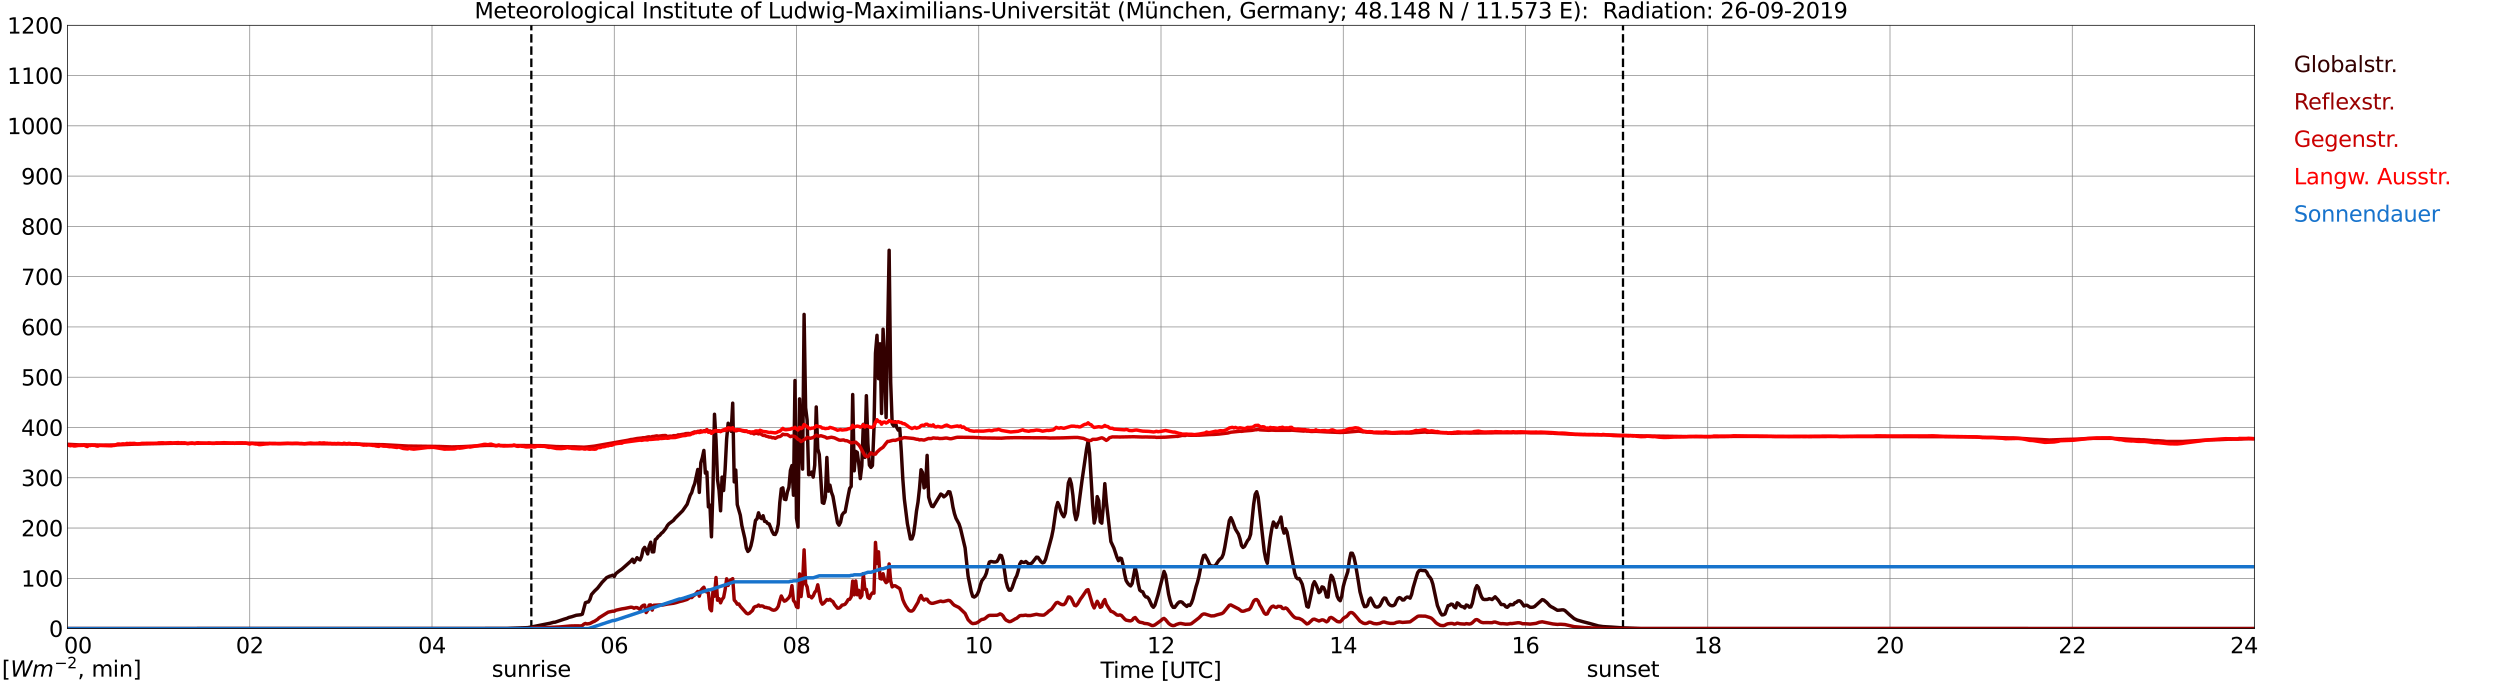 <?xml version="1.0" encoding="utf-8" standalone="no"?>
<!DOCTYPE svg PUBLIC "-//W3C//DTD SVG 1.1//EN"
  "http://www.w3.org/Graphics/SVG/1.1/DTD/svg11.dtd">
<svg xmlns:xlink="http://www.w3.org/1999/xlink" width="1085.4pt" height="296.64pt" viewBox="0 0 1085.4 296.64" xmlns="http://www.w3.org/2000/svg" version="1.1">
 <defs>
  <style type="text/css">*{stroke-linejoin: round; stroke-linecap: butt}</style>
 </defs>
 <g id="figure_1">
  <g id="patch_1">
   <path d="M 0 296.64 
L 1085.4 296.64 
L 1085.4 0 
L 0 0 
z
" style="fill: #ffffff"/>
  </g>
  <g id="axes_1">
   <g id="patch_2">
    <path d="M 29.306 272.909 
L 978.814 272.909 
L 978.814 10.976 
L 29.306 10.976 
z
" style="fill: #ffffff"/>
   </g>
   <g id="patch_3">
    <path d="M 978.814 272.909 
L 978.814 272.909 
L 978.814 10.976 
L 978.814 10.976 
z
" clip-path="url(#p3a3488c1f1)" style="fill: #d3d3d3; opacity: 0.25; stroke: #d3d3d3; stroke-linejoin: miter"/>
   </g>
   <g id="matplotlib.axis_1">
    <g id="xtick_1">
     <g id="line2d_1">
      <path d="M 29.306 272.909 
L 29.306 10.976 
" clip-path="url(#p3a3488c1f1)" style="fill: none; stroke: #808080; stroke-width: 0.3; stroke-linecap: square"/>
     </g>
     <g id="line2d_2"/>
     <g id="text_1">
      <!--    00 -->
      <g transform="translate(18.733 283.627) scale(0.095 -0.095)">
       <defs>
        <path id="DejaVuSans-20" transform="scale(0.016)"/>
        <path id="DejaVuSans-30" d="M 2034 4250 
Q 1547 4250 1301 3770 
Q 1056 3291 1056 2328 
Q 1056 1369 1301 889 
Q 1547 409 2034 409 
Q 2525 409 2770 889 
Q 3016 1369 3016 2328 
Q 3016 3291 2770 3770 
Q 2525 4250 2034 4250 
z
M 2034 4750 
Q 2819 4750 3233 4129 
Q 3647 3509 3647 2328 
Q 3647 1150 3233 529 
Q 2819 -91 2034 -91 
Q 1250 -91 836 529 
Q 422 1150 422 2328 
Q 422 3509 836 4129 
Q 1250 4750 2034 4750 
z
" transform="scale(0.016)"/>
       </defs>
       <use xlink:href="#DejaVuSans-20"/>
       <use xlink:href="#DejaVuSans-20" transform="translate(31.787 0)"/>
       <use xlink:href="#DejaVuSans-20" transform="translate(63.574 0)"/>
       <use xlink:href="#DejaVuSans-30" transform="translate(95.361 0)"/>
       <use xlink:href="#DejaVuSans-30" transform="translate(158.984 0)"/>
      </g>
     </g>
    </g>
    <g id="xtick_2">
     <g id="line2d_3">
      <path d="M 108.431 272.909 
L 108.431 10.976 
" clip-path="url(#p3a3488c1f1)" style="fill: none; stroke: #808080; stroke-width: 0.3; stroke-linecap: square"/>
     </g>
     <g id="line2d_4"/>
     <g id="text_2">
      <!-- 02 -->
      <g transform="translate(102.387 283.627) scale(0.095 -0.095)">
       <defs>
        <path id="DejaVuSans-32" d="M 1228 531 
L 3431 531 
L 3431 0 
L 469 0 
L 469 531 
Q 828 903 1448 1529 
Q 2069 2156 2228 2338 
Q 2531 2678 2651 2914 
Q 2772 3150 2772 3378 
Q 2772 3750 2511 3984 
Q 2250 4219 1831 4219 
Q 1534 4219 1204 4116 
Q 875 4013 500 3803 
L 500 4441 
Q 881 4594 1212 4672 
Q 1544 4750 1819 4750 
Q 2544 4750 2975 4387 
Q 3406 4025 3406 3419 
Q 3406 3131 3298 2873 
Q 3191 2616 2906 2266 
Q 2828 2175 2409 1742 
Q 1991 1309 1228 531 
z
" transform="scale(0.016)"/>
       </defs>
       <use xlink:href="#DejaVuSans-30"/>
       <use xlink:href="#DejaVuSans-32" transform="translate(63.623 0)"/>
      </g>
     </g>
    </g>
    <g id="xtick_3">
     <g id="line2d_5">
      <path d="M 187.557 272.909 
L 187.557 10.976 
" clip-path="url(#p3a3488c1f1)" style="fill: none; stroke: #808080; stroke-width: 0.3; stroke-linecap: square"/>
     </g>
     <g id="line2d_6"/>
     <g id="text_3">
      <!-- 04 -->
      <g transform="translate(181.513 283.627) scale(0.095 -0.095)">
       <defs>
        <path id="DejaVuSans-34" d="M 2419 4116 
L 825 1625 
L 2419 1625 
L 2419 4116 
z
M 2253 4666 
L 3047 4666 
L 3047 1625 
L 3713 1625 
L 3713 1100 
L 3047 1100 
L 3047 0 
L 2419 0 
L 2419 1100 
L 313 1100 
L 313 1709 
L 2253 4666 
z
" transform="scale(0.016)"/>
       </defs>
       <use xlink:href="#DejaVuSans-30"/>
       <use xlink:href="#DejaVuSans-34" transform="translate(63.623 0)"/>
      </g>
     </g>
    </g>
    <g id="xtick_4">
     <g id="line2d_7">
      <path d="M 266.683 272.909 
L 266.683 10.976 
" clip-path="url(#p3a3488c1f1)" style="fill: none; stroke: #808080; stroke-width: 0.3; stroke-linecap: square"/>
     </g>
     <g id="line2d_8"/>
     <g id="text_4">
      <!-- 06 -->
      <g transform="translate(260.638 283.627) scale(0.095 -0.095)">
       <defs>
        <path id="DejaVuSans-36" d="M 2113 2584 
Q 1688 2584 1439 2293 
Q 1191 2003 1191 1497 
Q 1191 994 1439 701 
Q 1688 409 2113 409 
Q 2538 409 2786 701 
Q 3034 994 3034 1497 
Q 3034 2003 2786 2293 
Q 2538 2584 2113 2584 
z
M 3366 4563 
L 3366 3988 
Q 3128 4100 2886 4159 
Q 2644 4219 2406 4219 
Q 1781 4219 1451 3797 
Q 1122 3375 1075 2522 
Q 1259 2794 1537 2939 
Q 1816 3084 2150 3084 
Q 2853 3084 3261 2657 
Q 3669 2231 3669 1497 
Q 3669 778 3244 343 
Q 2819 -91 2113 -91 
Q 1303 -91 875 529 
Q 447 1150 447 2328 
Q 447 3434 972 4092 
Q 1497 4750 2381 4750 
Q 2619 4750 2861 4703 
Q 3103 4656 3366 4563 
z
" transform="scale(0.016)"/>
       </defs>
       <use xlink:href="#DejaVuSans-30"/>
       <use xlink:href="#DejaVuSans-36" transform="translate(63.623 0)"/>
      </g>
     </g>
    </g>
    <g id="xtick_5">
     <g id="line2d_9">
      <path d="M 345.808 272.909 
L 345.808 10.976 
" clip-path="url(#p3a3488c1f1)" style="fill: none; stroke: #808080; stroke-width: 0.3; stroke-linecap: square"/>
     </g>
     <g id="line2d_10"/>
     <g id="text_5">
      <!-- 08 -->
      <g transform="translate(339.764 283.627) scale(0.095 -0.095)">
       <defs>
        <path id="DejaVuSans-38" d="M 2034 2216 
Q 1584 2216 1326 1975 
Q 1069 1734 1069 1313 
Q 1069 891 1326 650 
Q 1584 409 2034 409 
Q 2484 409 2743 651 
Q 3003 894 3003 1313 
Q 3003 1734 2745 1975 
Q 2488 2216 2034 2216 
z
M 1403 2484 
Q 997 2584 770 2862 
Q 544 3141 544 3541 
Q 544 4100 942 4425 
Q 1341 4750 2034 4750 
Q 2731 4750 3128 4425 
Q 3525 4100 3525 3541 
Q 3525 3141 3298 2862 
Q 3072 2584 2669 2484 
Q 3125 2378 3379 2068 
Q 3634 1759 3634 1313 
Q 3634 634 3220 271 
Q 2806 -91 2034 -91 
Q 1263 -91 848 271 
Q 434 634 434 1313 
Q 434 1759 690 2068 
Q 947 2378 1403 2484 
z
M 1172 3481 
Q 1172 3119 1398 2916 
Q 1625 2713 2034 2713 
Q 2441 2713 2670 2916 
Q 2900 3119 2900 3481 
Q 2900 3844 2670 4047 
Q 2441 4250 2034 4250 
Q 1625 4250 1398 4047 
Q 1172 3844 1172 3481 
z
" transform="scale(0.016)"/>
       </defs>
       <use xlink:href="#DejaVuSans-30"/>
       <use xlink:href="#DejaVuSans-38" transform="translate(63.623 0)"/>
      </g>
     </g>
    </g>
    <g id="xtick_6">
     <g id="line2d_11">
      <path d="M 424.934 272.909 
L 424.934 10.976 
" clip-path="url(#p3a3488c1f1)" style="fill: none; stroke: #808080; stroke-width: 0.3; stroke-linecap: square"/>
     </g>
     <g id="line2d_12"/>
     <g id="text_6">
      <!-- 10 -->
      <g transform="translate(418.89 283.627) scale(0.095 -0.095)">
       <defs>
        <path id="DejaVuSans-31" d="M 794 531 
L 1825 531 
L 1825 4091 
L 703 3866 
L 703 4441 
L 1819 4666 
L 2450 4666 
L 2450 531 
L 3481 531 
L 3481 0 
L 794 0 
L 794 531 
z
" transform="scale(0.016)"/>
       </defs>
       <use xlink:href="#DejaVuSans-31"/>
       <use xlink:href="#DejaVuSans-30" transform="translate(63.623 0)"/>
      </g>
     </g>
    </g>
    <g id="xtick_7">
     <g id="line2d_13">
      <path d="M 504.06 272.909 
L 504.06 10.976 
" clip-path="url(#p3a3488c1f1)" style="fill: none; stroke: #808080; stroke-width: 0.3; stroke-linecap: square"/>
     </g>
     <g id="line2d_14"/>
     <g id="text_7">
      <!-- 12 -->
      <g transform="translate(498.015 283.627) scale(0.095 -0.095)">
       <use xlink:href="#DejaVuSans-31"/>
       <use xlink:href="#DejaVuSans-32" transform="translate(63.623 0)"/>
      </g>
     </g>
    </g>
    <g id="xtick_8">
     <g id="line2d_15">
      <path d="M 583.185 272.909 
L 583.185 10.976 
" clip-path="url(#p3a3488c1f1)" style="fill: none; stroke: #808080; stroke-width: 0.3; stroke-linecap: square"/>
     </g>
     <g id="line2d_16"/>
     <g id="text_8">
      <!-- 14 -->
      <g transform="translate(577.141 283.627) scale(0.095 -0.095)">
       <use xlink:href="#DejaVuSans-31"/>
       <use xlink:href="#DejaVuSans-34" transform="translate(63.623 0)"/>
      </g>
     </g>
    </g>
    <g id="xtick_9">
     <g id="line2d_17">
      <path d="M 662.311 272.909 
L 662.311 10.976 
" clip-path="url(#p3a3488c1f1)" style="fill: none; stroke: #808080; stroke-width: 0.3; stroke-linecap: square"/>
     </g>
     <g id="line2d_18"/>
     <g id="text_9">
      <!-- 16 -->
      <g transform="translate(656.267 283.627) scale(0.095 -0.095)">
       <use xlink:href="#DejaVuSans-31"/>
       <use xlink:href="#DejaVuSans-36" transform="translate(63.623 0)"/>
      </g>
     </g>
    </g>
    <g id="xtick_10">
     <g id="line2d_19">
      <path d="M 741.437 272.909 
L 741.437 10.976 
" clip-path="url(#p3a3488c1f1)" style="fill: none; stroke: #808080; stroke-width: 0.3; stroke-linecap: square"/>
     </g>
     <g id="line2d_20"/>
     <g id="text_10">
      <!-- 18 -->
      <g transform="translate(735.392 283.627) scale(0.095 -0.095)">
       <use xlink:href="#DejaVuSans-31"/>
       <use xlink:href="#DejaVuSans-38" transform="translate(63.623 0)"/>
      </g>
     </g>
    </g>
    <g id="xtick_11">
     <g id="line2d_21">
      <path d="M 820.562 272.909 
L 820.562 10.976 
" clip-path="url(#p3a3488c1f1)" style="fill: none; stroke: #808080; stroke-width: 0.3; stroke-linecap: square"/>
     </g>
     <g id="line2d_22"/>
     <g id="text_11">
      <!-- 20 -->
      <g transform="translate(814.518 283.627) scale(0.095 -0.095)">
       <use xlink:href="#DejaVuSans-32"/>
       <use xlink:href="#DejaVuSans-30" transform="translate(63.623 0)"/>
      </g>
     </g>
    </g>
    <g id="xtick_12">
     <g id="line2d_23">
      <path d="M 899.688 272.909 
L 899.688 10.976 
" clip-path="url(#p3a3488c1f1)" style="fill: none; stroke: #808080; stroke-width: 0.3; stroke-linecap: square"/>
     </g>
     <g id="line2d_24"/>
     <g id="text_12">
      <!-- 22 -->
      <g transform="translate(893.644 283.627) scale(0.095 -0.095)">
       <use xlink:href="#DejaVuSans-32"/>
       <use xlink:href="#DejaVuSans-32" transform="translate(63.623 0)"/>
      </g>
     </g>
    </g>
    <g id="xtick_13">
     <g id="line2d_25">
      <path d="M 978.814 272.909 
L 978.814 10.976 
" clip-path="url(#p3a3488c1f1)" style="fill: none; stroke: #808080; stroke-width: 0.3; stroke-linecap: square"/>
     </g>
     <g id="line2d_26"/>
     <g id="text_13">
      <!-- 24    -->
      <g transform="translate(968.241 283.627) scale(0.095 -0.095)">
       <use xlink:href="#DejaVuSans-32"/>
       <use xlink:href="#DejaVuSans-34" transform="translate(63.623 0)"/>
       <use xlink:href="#DejaVuSans-20" transform="translate(127.246 0)"/>
       <use xlink:href="#DejaVuSans-20" transform="translate(159.033 0)"/>
       <use xlink:href="#DejaVuSans-20" transform="translate(190.82 0)"/>
      </g>
     </g>
    </g>
    <g id="text_14">
     <!-- Time [UTC] -->
     <g transform="translate(477.806 294.322) scale(0.095 -0.095)">
      <defs>
       <path id="DejaVuSans-54" d="M -19 4666 
L 3928 4666 
L 3928 4134 
L 2272 4134 
L 2272 0 
L 1638 0 
L 1638 4134 
L -19 4134 
L -19 4666 
z
" transform="scale(0.016)"/>
       <path id="DejaVuSans-69" d="M 603 3500 
L 1178 3500 
L 1178 0 
L 603 0 
L 603 3500 
z
M 603 4863 
L 1178 4863 
L 1178 4134 
L 603 4134 
L 603 4863 
z
" transform="scale(0.016)"/>
       <path id="DejaVuSans-6d" d="M 3328 2828 
Q 3544 3216 3844 3400 
Q 4144 3584 4550 3584 
Q 5097 3584 5394 3201 
Q 5691 2819 5691 2113 
L 5691 0 
L 5113 0 
L 5113 2094 
Q 5113 2597 4934 2840 
Q 4756 3084 4391 3084 
Q 3944 3084 3684 2787 
Q 3425 2491 3425 1978 
L 3425 0 
L 2847 0 
L 2847 2094 
Q 2847 2600 2669 2842 
Q 2491 3084 2119 3084 
Q 1678 3084 1418 2786 
Q 1159 2488 1159 1978 
L 1159 0 
L 581 0 
L 581 3500 
L 1159 3500 
L 1159 2956 
Q 1356 3278 1631 3431 
Q 1906 3584 2284 3584 
Q 2666 3584 2933 3390 
Q 3200 3197 3328 2828 
z
" transform="scale(0.016)"/>
       <path id="DejaVuSans-65" d="M 3597 1894 
L 3597 1613 
L 953 1613 
Q 991 1019 1311 708 
Q 1631 397 2203 397 
Q 2534 397 2845 478 
Q 3156 559 3463 722 
L 3463 178 
Q 3153 47 2828 -22 
Q 2503 -91 2169 -91 
Q 1331 -91 842 396 
Q 353 884 353 1716 
Q 353 2575 817 3079 
Q 1281 3584 2069 3584 
Q 2775 3584 3186 3129 
Q 3597 2675 3597 1894 
z
M 3022 2063 
Q 3016 2534 2758 2815 
Q 2500 3097 2075 3097 
Q 1594 3097 1305 2825 
Q 1016 2553 972 2059 
L 3022 2063 
z
" transform="scale(0.016)"/>
       <path id="DejaVuSans-5b" d="M 550 4863 
L 1875 4863 
L 1875 4416 
L 1125 4416 
L 1125 -397 
L 1875 -397 
L 1875 -844 
L 550 -844 
L 550 4863 
z
" transform="scale(0.016)"/>
       <path id="DejaVuSans-55" d="M 556 4666 
L 1191 4666 
L 1191 1831 
Q 1191 1081 1462 751 
Q 1734 422 2344 422 
Q 2950 422 3222 751 
Q 3494 1081 3494 1831 
L 3494 4666 
L 4128 4666 
L 4128 1753 
Q 4128 841 3676 375 
Q 3225 -91 2344 -91 
Q 1459 -91 1007 375 
Q 556 841 556 1753 
L 556 4666 
z
" transform="scale(0.016)"/>
       <path id="DejaVuSans-43" d="M 4122 4306 
L 4122 3641 
Q 3803 3938 3442 4084 
Q 3081 4231 2675 4231 
Q 1875 4231 1450 3742 
Q 1025 3253 1025 2328 
Q 1025 1406 1450 917 
Q 1875 428 2675 428 
Q 3081 428 3442 575 
Q 3803 722 4122 1019 
L 4122 359 
Q 3791 134 3420 21 
Q 3050 -91 2638 -91 
Q 1578 -91 968 557 
Q 359 1206 359 2328 
Q 359 3453 968 4101 
Q 1578 4750 2638 4750 
Q 3056 4750 3426 4639 
Q 3797 4528 4122 4306 
z
" transform="scale(0.016)"/>
       <path id="DejaVuSans-5d" d="M 1947 4863 
L 1947 -844 
L 622 -844 
L 622 -397 
L 1369 -397 
L 1369 4416 
L 622 4416 
L 622 4863 
L 1947 4863 
z
" transform="scale(0.016)"/>
      </defs>
      <use xlink:href="#DejaVuSans-54"/>
      <use xlink:href="#DejaVuSans-69" transform="translate(57.959 0)"/>
      <use xlink:href="#DejaVuSans-6d" transform="translate(85.742 0)"/>
      <use xlink:href="#DejaVuSans-65" transform="translate(183.154 0)"/>
      <use xlink:href="#DejaVuSans-20" transform="translate(244.678 0)"/>
      <use xlink:href="#DejaVuSans-5b" transform="translate(276.465 0)"/>
      <use xlink:href="#DejaVuSans-55" transform="translate(315.479 0)"/>
      <use xlink:href="#DejaVuSans-54" transform="translate(388.672 0)"/>
      <use xlink:href="#DejaVuSans-43" transform="translate(443.881 0)"/>
      <use xlink:href="#DejaVuSans-5d" transform="translate(513.705 0)"/>
     </g>
    </g>
   </g>
   <g id="matplotlib.axis_2">
    <g id="ytick_1">
     <g id="line2d_27">
      <path d="M 29.306 272.909 
L 978.814 272.909 
" clip-path="url(#p3a3488c1f1)" style="fill: none; stroke: #808080; stroke-width: 0.3; stroke-linecap: square"/>
     </g>
     <g id="line2d_28"/>
     <g id="text_15">
      <!-- 0 -->
      <g transform="translate(21.261 276.518) scale(0.095 -0.095)">
       <use xlink:href="#DejaVuSans-30"/>
      </g>
     </g>
    </g>
    <g id="ytick_2">
     <g id="line2d_29">
      <path d="M 29.306 251.081 
L 978.814 251.081 
" clip-path="url(#p3a3488c1f1)" style="fill: none; stroke: #808080; stroke-width: 0.3; stroke-linecap: square"/>
     </g>
     <g id="line2d_30"/>
     <g id="text_16">
      <!-- 100 -->
      <g transform="translate(9.173 254.69) scale(0.095 -0.095)">
       <use xlink:href="#DejaVuSans-31"/>
       <use xlink:href="#DejaVuSans-30" transform="translate(63.623 0)"/>
       <use xlink:href="#DejaVuSans-30" transform="translate(127.246 0)"/>
      </g>
     </g>
    </g>
    <g id="ytick_3">
     <g id="line2d_31">
      <path d="M 29.306 229.253 
L 978.814 229.253 
" clip-path="url(#p3a3488c1f1)" style="fill: none; stroke: #808080; stroke-width: 0.3; stroke-linecap: square"/>
     </g>
     <g id="line2d_32"/>
     <g id="text_17">
      <!-- 200 -->
      <g transform="translate(9.173 232.863) scale(0.095 -0.095)">
       <use xlink:href="#DejaVuSans-32"/>
       <use xlink:href="#DejaVuSans-30" transform="translate(63.623 0)"/>
       <use xlink:href="#DejaVuSans-30" transform="translate(127.246 0)"/>
      </g>
     </g>
    </g>
    <g id="ytick_4">
     <g id="line2d_33">
      <path d="M 29.306 207.426 
L 978.814 207.426 
" clip-path="url(#p3a3488c1f1)" style="fill: none; stroke: #808080; stroke-width: 0.3; stroke-linecap: square"/>
     </g>
     <g id="line2d_34"/>
     <g id="text_18">
      <!-- 300 -->
      <g transform="translate(9.173 211.035) scale(0.095 -0.095)">
       <defs>
        <path id="DejaVuSans-33" d="M 2597 2516 
Q 3050 2419 3304 2112 
Q 3559 1806 3559 1356 
Q 3559 666 3084 287 
Q 2609 -91 1734 -91 
Q 1441 -91 1130 -33 
Q 819 25 488 141 
L 488 750 
Q 750 597 1062 519 
Q 1375 441 1716 441 
Q 2309 441 2620 675 
Q 2931 909 2931 1356 
Q 2931 1769 2642 2001 
Q 2353 2234 1838 2234 
L 1294 2234 
L 1294 2753 
L 1863 2753 
Q 2328 2753 2575 2939 
Q 2822 3125 2822 3475 
Q 2822 3834 2567 4026 
Q 2313 4219 1838 4219 
Q 1578 4219 1281 4162 
Q 984 4106 628 3988 
L 628 4550 
Q 988 4650 1302 4700 
Q 1616 4750 1894 4750 
Q 2613 4750 3031 4423 
Q 3450 4097 3450 3541 
Q 3450 3153 3228 2886 
Q 3006 2619 2597 2516 
z
" transform="scale(0.016)"/>
       </defs>
       <use xlink:href="#DejaVuSans-33"/>
       <use xlink:href="#DejaVuSans-30" transform="translate(63.623 0)"/>
       <use xlink:href="#DejaVuSans-30" transform="translate(127.246 0)"/>
      </g>
     </g>
    </g>
    <g id="ytick_5">
     <g id="line2d_35">
      <path d="M 29.306 185.598 
L 978.814 185.598 
" clip-path="url(#p3a3488c1f1)" style="fill: none; stroke: #808080; stroke-width: 0.3; stroke-linecap: square"/>
     </g>
     <g id="line2d_36"/>
     <g id="text_19">
      <!-- 400 -->
      <g transform="translate(9.173 189.207) scale(0.095 -0.095)">
       <use xlink:href="#DejaVuSans-34"/>
       <use xlink:href="#DejaVuSans-30" transform="translate(63.623 0)"/>
       <use xlink:href="#DejaVuSans-30" transform="translate(127.246 0)"/>
      </g>
     </g>
    </g>
    <g id="ytick_6">
     <g id="line2d_37">
      <path d="M 29.306 163.77 
L 978.814 163.77 
" clip-path="url(#p3a3488c1f1)" style="fill: none; stroke: #808080; stroke-width: 0.3; stroke-linecap: square"/>
     </g>
     <g id="line2d_38"/>
     <g id="text_20">
      <!-- 500 -->
      <g transform="translate(9.173 167.379) scale(0.095 -0.095)">
       <defs>
        <path id="DejaVuSans-35" d="M 691 4666 
L 3169 4666 
L 3169 4134 
L 1269 4134 
L 1269 2991 
Q 1406 3038 1543 3061 
Q 1681 3084 1819 3084 
Q 2600 3084 3056 2656 
Q 3513 2228 3513 1497 
Q 3513 744 3044 326 
Q 2575 -91 1722 -91 
Q 1428 -91 1123 -41 
Q 819 9 494 109 
L 494 744 
Q 775 591 1075 516 
Q 1375 441 1709 441 
Q 2250 441 2565 725 
Q 2881 1009 2881 1497 
Q 2881 1984 2565 2268 
Q 2250 2553 1709 2553 
Q 1456 2553 1204 2497 
Q 953 2441 691 2322 
L 691 4666 
z
" transform="scale(0.016)"/>
       </defs>
       <use xlink:href="#DejaVuSans-35"/>
       <use xlink:href="#DejaVuSans-30" transform="translate(63.623 0)"/>
       <use xlink:href="#DejaVuSans-30" transform="translate(127.246 0)"/>
      </g>
     </g>
    </g>
    <g id="ytick_7">
     <g id="line2d_39">
      <path d="M 29.306 141.942 
L 978.814 141.942 
" clip-path="url(#p3a3488c1f1)" style="fill: none; stroke: #808080; stroke-width: 0.3; stroke-linecap: square"/>
     </g>
     <g id="line2d_40"/>
     <g id="text_21">
      <!-- 600 -->
      <g transform="translate(9.173 145.551) scale(0.095 -0.095)">
       <use xlink:href="#DejaVuSans-36"/>
       <use xlink:href="#DejaVuSans-30" transform="translate(63.623 0)"/>
       <use xlink:href="#DejaVuSans-30" transform="translate(127.246 0)"/>
      </g>
     </g>
    </g>
    <g id="ytick_8">
     <g id="line2d_41">
      <path d="M 29.306 120.114 
L 978.814 120.114 
" clip-path="url(#p3a3488c1f1)" style="fill: none; stroke: #808080; stroke-width: 0.3; stroke-linecap: square"/>
     </g>
     <g id="line2d_42"/>
     <g id="text_22">
      <!-- 700 -->
      <g transform="translate(9.173 123.724) scale(0.095 -0.095)">
       <defs>
        <path id="DejaVuSans-37" d="M 525 4666 
L 3525 4666 
L 3525 4397 
L 1831 0 
L 1172 0 
L 2766 4134 
L 525 4134 
L 525 4666 
z
" transform="scale(0.016)"/>
       </defs>
       <use xlink:href="#DejaVuSans-37"/>
       <use xlink:href="#DejaVuSans-30" transform="translate(63.623 0)"/>
       <use xlink:href="#DejaVuSans-30" transform="translate(127.246 0)"/>
      </g>
     </g>
    </g>
    <g id="ytick_9">
     <g id="line2d_43">
      <path d="M 29.306 98.287 
L 978.814 98.287 
" clip-path="url(#p3a3488c1f1)" style="fill: none; stroke: #808080; stroke-width: 0.3; stroke-linecap: square"/>
     </g>
     <g id="line2d_44"/>
     <g id="text_23">
      <!-- 800 -->
      <g transform="translate(9.173 101.896) scale(0.095 -0.095)">
       <use xlink:href="#DejaVuSans-38"/>
       <use xlink:href="#DejaVuSans-30" transform="translate(63.623 0)"/>
       <use xlink:href="#DejaVuSans-30" transform="translate(127.246 0)"/>
      </g>
     </g>
    </g>
    <g id="ytick_10">
     <g id="line2d_45">
      <path d="M 29.306 76.459 
L 978.814 76.459 
" clip-path="url(#p3a3488c1f1)" style="fill: none; stroke: #808080; stroke-width: 0.3; stroke-linecap: square"/>
     </g>
     <g id="line2d_46"/>
     <g id="text_24">
      <!-- 900 -->
      <g transform="translate(9.173 80.068) scale(0.095 -0.095)">
       <defs>
        <path id="DejaVuSans-39" d="M 703 97 
L 703 672 
Q 941 559 1184 500 
Q 1428 441 1663 441 
Q 2288 441 2617 861 
Q 2947 1281 2994 2138 
Q 2813 1869 2534 1725 
Q 2256 1581 1919 1581 
Q 1219 1581 811 2004 
Q 403 2428 403 3163 
Q 403 3881 828 4315 
Q 1253 4750 1959 4750 
Q 2769 4750 3195 4129 
Q 3622 3509 3622 2328 
Q 3622 1225 3098 567 
Q 2575 -91 1691 -91 
Q 1453 -91 1209 -44 
Q 966 3 703 97 
z
M 1959 2075 
Q 2384 2075 2632 2365 
Q 2881 2656 2881 3163 
Q 2881 3666 2632 3958 
Q 2384 4250 1959 4250 
Q 1534 4250 1286 3958 
Q 1038 3666 1038 3163 
Q 1038 2656 1286 2365 
Q 1534 2075 1959 2075 
z
" transform="scale(0.016)"/>
       </defs>
       <use xlink:href="#DejaVuSans-39"/>
       <use xlink:href="#DejaVuSans-30" transform="translate(63.623 0)"/>
       <use xlink:href="#DejaVuSans-30" transform="translate(127.246 0)"/>
      </g>
     </g>
    </g>
    <g id="ytick_11">
     <g id="line2d_47">
      <path d="M 29.306 54.631 
L 978.814 54.631 
" clip-path="url(#p3a3488c1f1)" style="fill: none; stroke: #808080; stroke-width: 0.3; stroke-linecap: square"/>
     </g>
     <g id="line2d_48"/>
     <g id="text_25">
      <!-- 1000 -->
      <g transform="translate(3.128 58.24) scale(0.095 -0.095)">
       <use xlink:href="#DejaVuSans-31"/>
       <use xlink:href="#DejaVuSans-30" transform="translate(63.623 0)"/>
       <use xlink:href="#DejaVuSans-30" transform="translate(127.246 0)"/>
       <use xlink:href="#DejaVuSans-30" transform="translate(190.869 0)"/>
      </g>
     </g>
    </g>
    <g id="ytick_12">
     <g id="line2d_49">
      <path d="M 29.306 32.803 
L 978.814 32.803 
" clip-path="url(#p3a3488c1f1)" style="fill: none; stroke: #808080; stroke-width: 0.3; stroke-linecap: square"/>
     </g>
     <g id="line2d_50"/>
     <g id="text_26">
      <!-- 1100 -->
      <g transform="translate(3.128 36.413) scale(0.095 -0.095)">
       <use xlink:href="#DejaVuSans-31"/>
       <use xlink:href="#DejaVuSans-31" transform="translate(63.623 0)"/>
       <use xlink:href="#DejaVuSans-30" transform="translate(127.246 0)"/>
       <use xlink:href="#DejaVuSans-30" transform="translate(190.869 0)"/>
      </g>
     </g>
    </g>
    <g id="ytick_13">
     <g id="line2d_51">
      <path d="M 29.306 10.976 
L 978.814 10.976 
" clip-path="url(#p3a3488c1f1)" style="fill: none; stroke: #808080; stroke-width: 0.3; stroke-linecap: square"/>
     </g>
     <g id="line2d_52"/>
     <g id="text_27">
      <!-- 1200 -->
      <g transform="translate(3.128 14.585) scale(0.095 -0.095)">
       <use xlink:href="#DejaVuSans-31"/>
       <use xlink:href="#DejaVuSans-32" transform="translate(63.623 0)"/>
       <use xlink:href="#DejaVuSans-30" transform="translate(127.246 0)"/>
       <use xlink:href="#DejaVuSans-30" transform="translate(190.869 0)"/>
      </g>
     </g>
    </g>
   </g>
   <g id="line2d_53">
    <path d="M 230.681 272.909 
L 230.681 10.976 
" clip-path="url(#p3a3488c1f1)" style="fill: none; stroke-dasharray: 3.7,1.6; stroke-dashoffset: 0; stroke: #000000"/>
   </g>
   <g id="line2d_54">
    <path d="M 704.643 272.909 
L 704.643 10.976 
" clip-path="url(#p3a3488c1f1)" style="fill: none; stroke-dasharray: 3.7,1.6; stroke-dashoffset: 0; stroke: #000000"/>
   </g>
   <g id="line2d_55">
    <path d="M 29.306 272.909 
L 219.867 272.865 
L 221.186 272.804 
L 229.098 272.494 
L 230.417 272.267 
L 238.989 270.551 
L 240.308 270.178 
L 240.967 270.137 
L 242.945 269.475 
L 244.923 268.814 
L 246.242 268.421 
L 246.901 268.091 
L 248.22 267.76 
L 250.198 267.12 
L 252.176 266.893 
L 252.836 266.625 
L 254.155 261.683 
L 254.814 261.436 
L 255.473 261.331 
L 256.133 260.236 
L 256.792 258.129 
L 258.111 256.619 
L 259.43 255.359 
L 261.408 252.816 
L 263.386 250.769 
L 264.705 250.149 
L 265.364 250.005 
L 266.023 249.715 
L 266.683 250.295 
L 267.342 249.075 
L 268.661 248.021 
L 269.98 247.091 
L 273.936 243.577 
L 274.595 242.771 
L 275.255 244.238 
L 276.573 242.11 
L 277.233 242.771 
L 277.892 243.101 
L 278.552 241.551 
L 279.211 238.532 
L 279.87 237.644 
L 280.53 238.781 
L 281.189 240.497 
L 281.849 237.085 
L 282.508 235.411 
L 283.167 239.608 
L 283.827 239.587 
L 284.486 234.315 
L 285.145 233.8 
L 285.805 232.87 
L 286.464 232.394 
L 287.124 231.547 
L 287.783 231.05 
L 289.102 229.376 
L 289.761 228.177 
L 290.42 227.413 
L 292.399 225.925 
L 293.058 225.056 
L 296.355 221.769 
L 298.333 218.937 
L 299.652 215.052 
L 300.311 213.873 
L 300.971 211.621 
L 301.63 209.925 
L 302.949 203.828 
L 303.608 213.79 
L 304.267 200.954 
L 304.927 198.681 
L 305.586 195.56 
L 306.246 205.42 
L 306.905 204.944 
L 307.564 220.075 
L 308.224 219.309 
L 308.883 233.075 
L 309.543 212.177 
L 310.202 179.851 
L 310.861 190.867 
L 311.521 208.272 
L 312.18 212.88 
L 312.839 221.769 
L 313.499 207.135 
L 314.158 212.963 
L 314.818 203.704 
L 315.477 190.599 
L 316.136 183.758 
L 316.796 185.08 
L 317.455 187.25 
L 318.114 175.033 
L 318.774 209.222 
L 319.433 204.075 
L 320.093 219.082 
L 321.411 223.692 
L 322.071 228.136 
L 323.39 233.861 
L 324.049 237.976 
L 324.708 239.421 
L 325.368 238.781 
L 326.027 236.982 
L 326.686 234.027 
L 328.005 225.925 
L 328.665 225.263 
L 329.324 222.637 
L 329.983 224.663 
L 330.643 225.158 
L 331.302 223.899 
L 331.961 226.359 
L 332.621 226.442 
L 333.28 227.308 
L 333.94 227.474 
L 335.258 230.803 
L 335.918 231.96 
L 336.577 232.063 
L 337.236 230.72 
L 337.896 227.618 
L 338.555 218.235 
L 339.215 212.199 
L 339.874 211.806 
L 340.533 216.705 
L 341.193 216.912 
L 341.852 213.563 
L 342.512 211.599 
L 343.171 204.241 
L 343.83 202.132 
L 344.49 215.011 
L 345.149 165.195 
L 345.808 224.953 
L 346.468 228.858 
L 347.127 173.173 
L 347.787 191.343 
L 348.446 203.682 
L 349.105 136.505 
L 349.765 176.998 
L 350.424 182.435 
L 351.083 206.101 
L 351.743 205.978 
L 352.402 204.944 
L 353.062 207.135 
L 353.721 201.947 
L 354.38 176.688 
L 355.04 194.857 
L 355.699 197.317 
L 357.018 218.215 
L 357.677 218.525 
L 358.337 215.796 
L 358.996 198.618 
L 359.655 213.232 
L 360.315 210.628 
L 360.974 213.708 
L 361.634 215.506 
L 363.612 226.998 
L 364.271 228.011 
L 364.93 226.752 
L 365.59 223.609 
L 366.249 222.659 
L 366.909 222.286 
L 368.227 215.321 
L 368.887 212.033 
L 369.546 211.206 
L 370.206 171.292 
L 370.865 204.407 
L 371.524 195.972 
L 372.184 196.407 
L 372.843 201.429 
L 373.502 207.816 
L 374.162 202.298 
L 374.821 184.231 
L 375.481 198.577 
L 376.14 171.79 
L 376.799 192.417 
L 377.459 201.947 
L 378.118 202.918 
L 378.777 202.132 
L 379.437 186.113 
L 380.096 153.352 
L 380.756 145.579 
L 381.415 164.41 
L 382.074 149.259 
L 382.734 179.519 
L 383.393 142.911 
L 384.053 157.093 
L 384.712 181.298 
L 386.031 108.661 
L 386.69 165.857 
L 387.349 184.004 
L 388.009 184.934 
L 388.668 183.096 
L 389.328 185.576 
L 389.987 186.755 
L 390.646 186.03 
L 391.306 196.036 
L 391.965 207.962 
L 392.624 216.643 
L 393.943 227.289 
L 395.262 234.005 
L 395.921 233.964 
L 396.581 232.063 
L 397.24 227.599 
L 397.899 221.934 
L 398.559 218.008 
L 399.218 211.972 
L 399.878 203.951 
L 400.537 205.151 
L 401.196 211.806 
L 401.856 211.062 
L 402.515 197.71 
L 403.175 215.816 
L 403.834 218.11 
L 404.493 219.784 
L 405.153 219.972 
L 408.45 214.493 
L 409.109 214.886 
L 409.768 215.714 
L 410.428 215.238 
L 411.087 214.596 
L 411.746 213.461 
L 412.406 213.583 
L 413.065 216.148 
L 413.725 220.158 
L 414.384 222.989 
L 415.043 225.014 
L 416.362 227.455 
L 417.022 229.48 
L 419 237.851 
L 420.318 250.19 
L 421.637 256.724 
L 422.297 258.913 
L 422.956 259.223 
L 423.615 258.791 
L 424.275 258.088 
L 424.934 256.599 
L 425.593 254.098 
L 426.253 252.196 
L 427.572 250.417 
L 428.231 248.868 
L 428.89 246.12 
L 429.55 244.031 
L 430.209 243.762 
L 431.528 244.011 
L 432.187 243.989 
L 432.847 243.762 
L 433.506 242.666 
L 434.165 241.056 
L 434.825 241.302 
L 435.484 243.494 
L 436.803 252.548 
L 437.462 254.986 
L 438.122 256.226 
L 438.781 256.248 
L 439.44 255.13 
L 440.759 251.225 
L 441.419 250.005 
L 442.078 247.813 
L 442.737 244.88 
L 443.397 243.784 
L 444.056 244.155 
L 444.716 244.197 
L 445.375 243.784 
L 446.694 244.941 
L 448.012 244.465 
L 449.991 241.902 
L 450.65 241.985 
L 451.969 243.887 
L 452.628 244.382 
L 453.287 244.155 
L 453.947 242.832 
L 456.584 233.075 
L 457.244 229.832 
L 458.563 220.509 
L 459.222 218.174 
L 459.881 219.557 
L 460.541 221.956 
L 461.2 223.423 
L 461.859 224.353 
L 462.519 222.701 
L 463.838 209.698 
L 464.497 207.921 
L 465.156 210.152 
L 465.816 215.113 
L 466.475 222.576 
L 467.134 225.634 
L 467.794 223.65 
L 469.772 208.561 
L 471.75 194.899 
L 472.409 191.467 
L 473.069 196.697 
L 474.388 219.372 
L 475.047 227.081 
L 475.706 224.353 
L 476.366 215.609 
L 477.025 217.366 
L 477.685 226.503 
L 478.344 227.143 
L 479.003 220.011 
L 479.663 209.988 
L 480.322 217.864 
L 482.3 235.123 
L 483.619 237.976 
L 484.938 241.964 
L 485.597 243.433 
L 486.256 242.295 
L 486.916 242.542 
L 487.575 245.229 
L 488.235 249.158 
L 488.894 252.011 
L 489.553 253.126 
L 490.213 253.912 
L 490.872 254.388 
L 491.532 253.334 
L 492.85 246.366 
L 493.51 248.992 
L 494.169 253.334 
L 494.828 256.206 
L 495.488 256.724 
L 496.147 256.97 
L 496.807 258.417 
L 497.466 259.162 
L 498.125 259.245 
L 498.785 260.03 
L 500.103 262.944 
L 500.763 263.647 
L 501.422 262.737 
L 502.741 258.398 
L 505.379 248.104 
L 506.038 249.673 
L 507.357 257.983 
L 508.016 260.775 
L 508.675 262.737 
L 509.335 263.667 
L 509.994 263.689 
L 511.313 261.951 
L 511.972 261.373 
L 512.632 261.251 
L 513.291 261.497 
L 513.95 262.242 
L 515.269 263.296 
L 515.929 262.634 
L 516.588 262.861 
L 517.247 261.871 
L 517.907 260.05 
L 519.226 254.862 
L 519.885 252.775 
L 520.544 250.19 
L 521.863 243.411 
L 522.522 241.241 
L 523.182 241.034 
L 524.501 243.516 
L 525.16 245.085 
L 525.819 245.685 
L 527.138 245.829 
L 527.797 245.353 
L 529.116 243.369 
L 529.776 242.666 
L 530.435 242.129 
L 531.094 240.663 
L 531.754 237.561 
L 533.732 226.007 
L 534.391 224.765 
L 535.051 226.09 
L 536.369 229.727 
L 537.688 231.899 
L 538.348 233.924 
L 539.007 236.838 
L 539.666 237.685 
L 540.326 237.209 
L 541.644 234.73 
L 542.304 233.924 
L 542.963 231.98 
L 544.282 218.999 
L 544.941 214.659 
L 545.601 213.481 
L 546.26 215.919 
L 548.898 239.442 
L 549.557 242.874 
L 550.216 244.548 
L 550.876 238.408 
L 551.535 233.324 
L 552.195 229.376 
L 552.854 226.627 
L 553.513 227.64 
L 554.173 228.963 
L 554.832 227.267 
L 555.491 226.296 
L 556.151 224.477 
L 556.81 229.107 
L 557.47 231.464 
L 558.129 229.541 
L 558.788 231.008 
L 561.426 245.107 
L 562.085 248.743 
L 562.745 250.686 
L 563.404 251.286 
L 564.063 251.162 
L 564.723 252.258 
L 565.382 253.663 
L 566.042 256.494 
L 567.36 263.213 
L 568.02 263.606 
L 569.338 257.653 
L 569.998 253.932 
L 570.657 252.548 
L 571.317 253.705 
L 571.976 255.318 
L 572.635 257.302 
L 573.295 256.765 
L 573.954 254.8 
L 574.613 255.049 
L 575.273 256.372 
L 575.932 259.142 
L 576.592 259.245 
L 577.251 253.209 
L 577.91 249.778 
L 578.57 250.647 
L 579.229 252.775 
L 580.548 258.852 
L 581.207 260.216 
L 581.867 260.816 
L 582.526 258.913 
L 583.185 254.676 
L 583.845 252.196 
L 585.164 248.165 
L 585.823 243.203 
L 586.482 240.165 
L 587.142 240.206 
L 587.801 241.758 
L 588.46 244.734 
L 589.779 252.631 
L 590.439 256.887 
L 591.757 261.807 
L 592.417 263.357 
L 593.076 263.337 
L 593.736 262.696 
L 594.395 260.382 
L 595.054 259.657 
L 595.714 260.858 
L 596.373 262.366 
L 597.032 263.357 
L 597.692 263.564 
L 598.351 263.481 
L 599.011 263.027 
L 599.67 261.89 
L 600.329 260.382 
L 600.989 259.616 
L 601.648 259.762 
L 602.307 261.168 
L 602.967 262.283 
L 603.626 262.8 
L 604.286 263.006 
L 604.945 262.925 
L 605.604 262.49 
L 606.264 260.98 
L 606.923 259.845 
L 607.582 259.452 
L 608.242 259.74 
L 608.901 260.506 
L 609.561 260.443 
L 610.22 259.638 
L 610.879 259.223 
L 611.539 259.306 
L 612.198 259.699 
L 612.858 258.107 
L 613.517 255.193 
L 614.836 250.708 
L 615.495 248.621 
L 616.154 247.752 
L 616.814 247.503 
L 617.473 247.689 
L 618.792 247.752 
L 619.451 248.433 
L 620.111 249.861 
L 620.77 250.605 
L 621.429 251.596 
L 622.089 253.622 
L 624.067 262.903 
L 625.386 266.044 
L 626.045 266.976 
L 626.705 266.913 
L 627.364 266.561 
L 628.683 262.964 
L 629.342 262.8 
L 630.001 262.283 
L 630.661 262.407 
L 631.32 263.462 
L 631.98 263.896 
L 632.639 261.724 
L 633.298 262.098 
L 633.958 262.944 
L 634.617 263.337 
L 635.276 263.44 
L 635.936 263.979 
L 636.595 262.676 
L 637.255 262.883 
L 637.914 263.606 
L 638.573 263.503 
L 639.233 261.871 
L 640.552 255.647 
L 641.211 254.264 
L 641.87 255.027 
L 642.53 257.26 
L 643.189 259.101 
L 643.848 260.113 
L 644.508 260.299 
L 645.827 260.236 
L 646.486 259.926 
L 647.145 260.05 
L 647.805 260.299 
L 649.123 259.101 
L 650.442 260.506 
L 651.761 262.469 
L 652.42 262.449 
L 653.08 262.593 
L 653.739 263.44 
L 654.399 263.667 
L 655.717 262.427 
L 656.377 262.593 
L 657.036 262.49 
L 657.695 261.705 
L 658.355 261.497 
L 659.014 260.919 
L 659.674 260.836 
L 660.333 261.251 
L 661.652 263.11 
L 662.311 262.8 
L 662.97 262.779 
L 664.289 263.628 
L 664.949 263.667 
L 665.608 263.586 
L 666.267 263.315 
L 669.564 260.34 
L 670.224 260.506 
L 671.542 261.58 
L 672.861 263.006 
L 673.521 263.462 
L 674.18 263.772 
L 676.158 264.97 
L 677.477 264.867 
L 678.136 264.763 
L 678.796 264.785 
L 679.455 265.094 
L 681.433 266.913 
L 683.411 268.567 
L 684.73 269.207 
L 687.368 269.951 
L 690.005 270.634 
L 693.961 271.75 
L 695.939 272.04 
L 699.896 272.267 
L 704.511 272.597 
L 706.49 272.66 
L 708.468 272.743 
L 712.424 272.909 
L 978.154 272.909 
L 978.154 272.909 
" clip-path="url(#p3a3488c1f1)" style="fill: none; stroke: #330000; stroke-width: 1.5; stroke-linecap: square"/>
   </g>
   <g id="line2d_56">
    <path d="M 29.306 272.909 
L 230.417 272.909 
L 231.076 272.603 
L 233.714 272.52 
L 234.373 272.542 
L 235.033 272.437 
L 236.351 272.501 
L 242.945 272.191 
L 244.264 272.086 
L 247.561 271.776 
L 250.198 271.715 
L 252.176 271.756 
L 252.836 271.571 
L 253.495 270.992 
L 254.155 270.68 
L 254.814 270.888 
L 256.133 270.702 
L 257.451 269.999 
L 258.111 269.731 
L 259.43 268.884 
L 260.089 268.242 
L 261.408 267.415 
L 264.045 265.782 
L 266.023 265.348 
L 266.683 265.369 
L 267.342 264.955 
L 269.98 264.357 
L 271.298 264.149 
L 273.936 263.612 
L 274.595 263.715 
L 275.255 264.066 
L 275.914 263.778 
L 276.573 263.798 
L 277.233 264.149 
L 277.892 264.645 
L 278.552 263.385 
L 279.211 262.846 
L 279.87 262.702 
L 280.53 265.948 
L 281.189 264.977 
L 281.849 262.702 
L 282.508 262.619 
L 283.167 264.874 
L 283.827 262.785 
L 286.464 262.641 
L 287.783 262.661 
L 289.761 262.268 
L 292.399 261.916 
L 293.717 261.587 
L 295.036 261.172 
L 296.355 260.862 
L 298.333 260.242 
L 299.652 259.334 
L 300.311 259.437 
L 300.971 258.775 
L 301.63 258.299 
L 302.949 256.791 
L 303.608 258.836 
L 304.267 256.376 
L 304.927 255.571 
L 305.586 254.951 
L 306.246 256.811 
L 306.905 256.935 
L 307.564 257.411 
L 308.224 264.315 
L 308.883 265.184 
L 309.543 256.584 
L 310.202 258.858 
L 310.861 250.734 
L 311.521 260.594 
L 312.18 259.932 
L 312.839 261.731 
L 313.499 260.201 
L 314.158 259.417 
L 314.818 256.025 
L 315.477 251.293 
L 316.136 254.165 
L 316.796 252.12 
L 318.114 251.232 
L 318.774 260.532 
L 319.433 261.255 
L 320.093 262.331 
L 320.752 262.207 
L 321.411 263.239 
L 324.049 266.216 
L 324.708 266.507 
L 325.368 266.258 
L 326.686 265.06 
L 327.346 263.673 
L 328.005 263.322 
L 328.665 263.219 
L 329.324 262.682 
L 329.983 263.178 
L 330.643 263.054 
L 331.302 263.178 
L 331.961 263.715 
L 332.621 263.715 
L 333.28 263.922 
L 333.94 264.005 
L 335.258 264.791 
L 335.918 264.935 
L 336.577 264.791 
L 337.236 264.274 
L 337.896 263.261 
L 338.555 260.781 
L 339.215 258.753 
L 339.874 260.098 
L 340.533 261.008 
L 341.193 260.74 
L 342.512 259.478 
L 343.171 258.134 
L 343.83 254.29 
L 344.49 260.718 
L 345.149 261.545 
L 345.808 263.446 
L 346.468 263.798 
L 347.127 249.165 
L 347.787 259.002 
L 348.446 253.008 
L 349.105 238.724 
L 349.765 253.462 
L 350.424 254.785 
L 351.083 258.9 
L 351.743 258.858 
L 352.402 259.581 
L 353.062 258.734 
L 353.721 257.184 
L 354.38 256.376 
L 355.04 253.897 
L 356.359 261.131 
L 357.018 262.309 
L 357.677 261.855 
L 358.996 260.284 
L 359.655 260.574 
L 360.315 260.201 
L 360.974 260.801 
L 361.634 261.194 
L 362.293 262.434 
L 363.612 264.047 
L 364.271 264.005 
L 364.93 263.51 
L 365.59 262.724 
L 366.249 262.6 
L 366.909 262.331 
L 367.568 261.462 
L 368.227 260.347 
L 368.887 260.181 
L 369.546 259.127 
L 370.206 252.284 
L 370.865 258.258 
L 371.524 252.223 
L 372.184 258.238 
L 372.843 256.296 
L 373.502 259.52 
L 374.162 258.609 
L 374.821 249.06 
L 375.481 255.82 
L 376.14 255.903 
L 376.799 259.334 
L 377.459 259.808 
L 378.118 258.217 
L 378.777 257.389 
L 379.437 257.536 
L 380.096 235.5 
L 380.756 244.637 
L 381.415 239.573 
L 382.074 251.127 
L 382.734 251.395 
L 383.393 249.082 
L 384.053 251.893 
L 384.712 252.967 
L 385.371 252.389 
L 386.031 244.843 
L 386.69 252.14 
L 387.349 254.807 
L 388.009 254.331 
L 388.668 254.331 
L 390.646 255.551 
L 391.306 257.597 
L 391.965 260.325 
L 392.624 261.875 
L 393.284 263.117 
L 394.603 264.996 
L 395.262 265.306 
L 395.921 265.306 
L 396.581 264.791 
L 398.559 261.462 
L 399.218 259.644 
L 399.878 258.548 
L 400.537 259.932 
L 401.196 260.532 
L 401.856 260.098 
L 402.515 260.181 
L 403.175 261.194 
L 403.834 261.731 
L 404.493 261.958 
L 405.153 261.916 
L 408.45 260.945 
L 409.109 261.172 
L 409.768 261.152 
L 411.746 260.635 
L 412.406 260.801 
L 413.065 261.443 
L 413.725 262.248 
L 414.384 262.807 
L 415.703 263.446 
L 416.362 263.778 
L 419 266.319 
L 420.318 269.069 
L 421.637 270.392 
L 422.297 270.743 
L 423.615 270.578 
L 424.275 270.309 
L 424.934 269.916 
L 425.593 269.316 
L 426.253 268.945 
L 426.912 268.842 
L 427.572 268.593 
L 428.89 267.478 
L 429.55 267.168 
L 432.847 267.127 
L 433.506 266.878 
L 434.165 266.507 
L 434.825 266.775 
L 435.484 267.395 
L 436.144 268.511 
L 436.803 269.235 
L 438.122 269.897 
L 438.781 269.833 
L 440.1 269.111 
L 440.759 268.696 
L 441.419 268.428 
L 442.737 267.312 
L 443.397 267.21 
L 444.056 267.229 
L 445.375 267.063 
L 446.034 267.251 
L 447.353 267.251 
L 449.991 266.692 
L 451.309 266.961 
L 452.628 267.085 
L 453.287 267.022 
L 454.606 266.051 
L 455.266 265.389 
L 456.584 264.44 
L 457.903 262.578 
L 458.563 261.711 
L 459.222 261.523 
L 460.541 262.309 
L 461.2 262.517 
L 461.859 262.495 
L 462.519 261.916 
L 463.838 259.188 
L 464.497 259.229 
L 465.156 259.954 
L 466.475 262.765 
L 467.134 263.012 
L 467.794 262.309 
L 469.113 260.057 
L 469.772 259.188 
L 471.091 257.245 
L 471.75 256.254 
L 472.409 256.005 
L 474.388 262.661 
L 475.047 263.942 
L 476.366 261.05 
L 477.025 262.207 
L 477.685 263.695 
L 478.344 263.322 
L 479.003 261.255 
L 479.663 260.305 
L 480.322 262.373 
L 482.3 265.411 
L 482.96 265.575 
L 483.619 265.968 
L 484.938 267.022 
L 485.597 267.105 
L 486.256 266.961 
L 486.916 267.251 
L 488.235 268.718 
L 488.894 269.235 
L 490.213 269.504 
L 490.872 269.565 
L 491.532 269.255 
L 492.191 268.408 
L 492.85 268.098 
L 494.169 269.709 
L 494.828 270.124 
L 496.147 270.37 
L 496.807 270.661 
L 498.125 270.785 
L 498.785 270.97 
L 500.103 271.59 
L 500.763 271.571 
L 501.422 271.302 
L 504.06 269.399 
L 504.719 268.759 
L 505.379 268.491 
L 506.038 269.028 
L 507.357 270.619 
L 508.016 271.136 
L 508.675 271.488 
L 509.335 271.632 
L 509.994 271.529 
L 510.654 271.156 
L 511.972 270.722 
L 512.632 270.661 
L 514.61 271.032 
L 516.588 270.97 
L 517.247 270.785 
L 518.566 269.772 
L 520.544 268.242 
L 521.863 266.878 
L 522.522 266.568 
L 523.182 266.587 
L 525.819 267.415 
L 527.138 267.354 
L 528.457 266.919 
L 530.435 266.402 
L 531.094 266.009 
L 533.732 262.785 
L 534.391 262.641 
L 537.029 264.005 
L 537.688 264.315 
L 539.007 265.328 
L 539.666 265.389 
L 540.326 265.245 
L 540.985 264.955 
L 542.304 264.603 
L 542.963 263.859 
L 544.282 260.986 
L 544.941 260.367 
L 545.601 260.305 
L 546.26 260.967 
L 546.919 262.578 
L 547.579 263.632 
L 548.898 266.175 
L 549.557 266.692 
L 550.216 266.507 
L 550.876 265.162 
L 551.535 264.088 
L 552.195 263.364 
L 552.854 263.137 
L 553.513 263.591 
L 554.173 263.737 
L 554.832 263.239 
L 556.151 263.344 
L 556.81 264.13 
L 557.47 264.252 
L 558.129 263.922 
L 558.788 264.274 
L 560.766 266.734 
L 561.426 267.498 
L 562.085 268.076 
L 562.745 268.366 
L 564.063 268.511 
L 565.382 269.172 
L 567.36 270.888 
L 568.02 270.702 
L 569.338 269.504 
L 569.998 268.903 
L 570.657 268.801 
L 572.635 269.628 
L 573.954 269.111 
L 574.613 269.194 
L 575.932 269.98 
L 576.592 269.565 
L 577.251 268.303 
L 577.91 268.056 
L 578.57 268.366 
L 580.548 269.814 
L 581.207 269.958 
L 581.867 269.958 
L 582.526 269.357 
L 583.185 268.532 
L 583.845 268.035 
L 584.504 267.747 
L 585.164 267.105 
L 585.823 266.197 
L 586.482 265.906 
L 587.142 266.031 
L 587.801 266.568 
L 589.12 268.076 
L 590.439 269.667 
L 591.757 270.495 
L 592.417 270.702 
L 593.076 270.702 
L 593.736 270.516 
L 594.395 270.102 
L 595.054 270.165 
L 596.373 270.702 
L 597.692 270.846 
L 599.011 270.641 
L 600.329 270.102 
L 600.989 270.041 
L 602.307 270.434 
L 603.626 270.661 
L 604.945 270.661 
L 605.604 270.516 
L 606.264 270.226 
L 607.582 269.999 
L 608.901 270.226 
L 612.198 269.98 
L 615.495 267.602 
L 616.154 267.456 
L 618.133 267.498 
L 618.792 267.498 
L 620.77 268.098 
L 621.429 268.386 
L 622.089 268.925 
L 623.408 270.351 
L 624.067 270.826 
L 625.386 271.529 
L 626.705 271.632 
L 627.364 271.425 
L 628.023 271.032 
L 628.683 270.805 
L 630.001 270.661 
L 630.661 270.702 
L 631.32 270.97 
L 631.98 270.868 
L 632.639 270.536 
L 633.958 270.826 
L 635.936 270.951 
L 636.595 270.743 
L 637.914 270.929 
L 638.573 270.785 
L 639.233 270.37 
L 640.552 269.111 
L 641.211 268.986 
L 641.87 269.316 
L 642.53 269.855 
L 643.189 270.185 
L 643.848 270.331 
L 645.827 270.309 
L 647.805 270.351 
L 648.464 270.102 
L 649.123 270.06 
L 651.102 270.68 
L 651.761 270.785 
L 652.42 270.743 
L 654.399 270.929 
L 655.717 270.68 
L 656.377 270.722 
L 659.014 270.37 
L 659.674 270.392 
L 660.333 270.536 
L 660.992 270.805 
L 662.311 270.805 
L 663.63 270.888 
L 664.289 270.951 
L 666.927 270.641 
L 668.246 270.165 
L 669.564 269.958 
L 674.18 270.888 
L 676.158 271.095 
L 677.477 271.012 
L 679.455 271.156 
L 683.411 272.066 
L 688.027 272.459 
L 689.346 272.479 
L 691.324 272.667 
L 691.983 272.603 
L 695.28 272.811 
L 697.918 272.872 
L 978.154 272.909 
L 978.154 272.909 
" clip-path="url(#p3a3488c1f1)" style="fill: none; stroke: #990000; stroke-width: 1.5; stroke-linecap: square"/>
   </g>
   <g id="line2d_57">
    <path d="M 29.306 192.888 
L 34.581 193.163 
L 36.559 193.117 
L 38.537 193.176 
L 41.175 193.168 
L 43.812 193.261 
L 50.406 193.183 
L 58.978 192.805 
L 72.166 192.53 
L 73.484 192.495 
L 75.462 192.458 
L 80.078 192.493 
L 82.056 192.495 
L 83.375 192.467 
L 91.288 192.445 
L 109.091 192.404 
L 111.069 192.458 
L 113.707 192.478 
L 120.3 192.552 
L 124.257 192.57 
L 153.929 192.764 
L 161.182 192.971 
L 166.457 193.065 
L 177.007 193.648 
L 190.854 193.84 
L 196.129 194.036 
L 200.745 193.912 
L 202.723 193.814 
L 209.976 193.427 
L 211.295 193.373 
L 215.91 193.406 
L 220.526 193.454 
L 223.164 193.408 
L 234.373 193.493 
L 236.351 193.521 
L 238.329 193.667 
L 241.626 193.894 
L 246.242 193.96 
L 249.539 193.984 
L 252.176 194.095 
L 253.495 194.15 
L 254.814 194.049 
L 256.133 193.914 
L 258.111 193.685 
L 272.617 191.135 
L 273.936 190.817 
L 274.595 190.775 
L 276.573 190.382 
L 278.552 190.173 
L 279.211 190.033 
L 279.87 190.062 
L 281.189 189.728 
L 281.849 189.642 
L 282.508 189.826 
L 283.167 189.525 
L 283.827 189.49 
L 285.145 189.219 
L 285.805 189.394 
L 287.783 189.116 
L 289.102 189.086 
L 289.761 189.597 
L 290.42 189.4 
L 291.08 189.348 
L 291.739 189.409 
L 292.399 189.134 
L 293.717 189.164 
L 294.377 188.787 
L 295.036 188.815 
L 296.355 188.571 
L 297.014 188.505 
L 297.674 188.265 
L 298.992 188.184 
L 299.652 188.298 
L 301.63 187.475 
L 302.289 187.615 
L 302.949 187.268 
L 303.608 187.276 
L 304.267 187.017 
L 304.927 187.355 
L 305.586 187.017 
L 306.246 187.003 
L 306.905 186.486 
L 307.564 187.473 
L 308.224 187.045 
L 308.883 187.457 
L 310.202 186.964 
L 311.521 187.054 
L 312.18 186.966 
L 312.839 187.375 
L 313.499 186.942 
L 314.158 186.931 
L 314.818 186.637 
L 315.477 186.949 
L 316.136 186.486 
L 317.455 186.691 
L 318.114 186.453 
L 318.774 186.864 
L 319.433 187.073 
L 320.093 186.907 
L 320.752 186.565 
L 322.071 187.003 
L 323.39 187.322 
L 324.049 187.285 
L 325.368 187.626 
L 326.027 188.053 
L 326.686 187.962 
L 327.346 188.39 
L 328.005 188.123 
L 328.665 188.125 
L 329.324 188.411 
L 329.983 188.173 
L 331.302 189.057 
L 331.961 189.005 
L 332.621 189.374 
L 333.28 189.503 
L 333.94 189.776 
L 334.599 189.741 
L 335.258 190.086 
L 335.918 190.016 
L 336.577 190.308 
L 337.896 189.594 
L 338.555 189.544 
L 339.215 189.164 
L 339.874 188.492 
L 340.533 188.682 
L 341.852 188.691 
L 343.171 189.577 
L 343.83 189.33 
L 344.49 189.37 
L 345.149 189.549 
L 345.808 190.07 
L 346.468 190.764 
L 347.127 191.029 
L 347.787 191.703 
L 348.446 191.349 
L 349.105 190.839 
L 349.765 190.54 
L 350.424 189.874 
L 351.743 190.299 
L 353.062 189.95 
L 354.38 188.933 
L 355.04 189.322 
L 355.699 189.354 
L 356.359 189.158 
L 358.337 189.771 
L 358.996 190.199 
L 360.974 189.824 
L 362.293 190.107 
L 364.271 191.046 
L 364.93 191.127 
L 366.249 190.987 
L 366.909 191.31 
L 367.568 191.308 
L 368.227 191.574 
L 369.546 192.275 
L 370.865 192.076 
L 371.524 191.963 
L 372.843 193.137 
L 373.502 194.093 
L 375.481 197.806 
L 376.14 198.149 
L 376.799 198.286 
L 378.118 196.59 
L 378.777 197.086 
L 379.437 197.186 
L 380.096 197.166 
L 380.756 196.28 
L 382.074 195.071 
L 383.393 194.174 
L 384.712 192.434 
L 385.371 191.653 
L 386.031 191.609 
L 387.349 191.225 
L 388.009 191.133 
L 388.668 191.212 
L 390.646 190.474 
L 391.306 190.463 
L 391.965 190.144 
L 392.624 189.979 
L 396.581 190.363 
L 397.899 190.695 
L 398.559 190.729 
L 399.218 191.009 
L 399.878 190.884 
L 401.196 191.085 
L 403.175 190.354 
L 403.834 190.433 
L 404.493 190.369 
L 405.153 190.116 
L 406.471 190.26 
L 407.131 190.223 
L 407.79 190.389 
L 409.109 190.374 
L 410.428 190.193 
L 411.087 190.186 
L 412.406 190.472 
L 413.065 190.465 
L 415.043 189.95 
L 415.703 189.832 
L 422.297 189.9 
L 424.934 190.011 
L 426.253 190.12 
L 428.231 190.147 
L 434.825 190.241 
L 436.803 190.096 
L 440.759 190.014 
L 451.309 190.083 
L 453.947 190.07 
L 455.925 190.182 
L 461.2 190.11 
L 466.475 189.926 
L 467.794 189.917 
L 470.431 190.343 
L 471.75 190.937 
L 473.069 191.321 
L 473.728 191.192 
L 474.388 190.729 
L 475.706 190.747 
L 476.366 190.657 
L 478.344 190.055 
L 479.003 190.313 
L 480.322 191.197 
L 480.981 190.784 
L 481.641 190.062 
L 482.96 189.68 
L 486.256 189.723 
L 492.191 189.61 
L 496.147 189.747 
L 497.466 189.71 
L 498.785 189.752 
L 501.422 189.789 
L 502.082 189.9 
L 506.038 189.797 
L 510.654 189.448 
L 511.313 189.472 
L 513.291 189.023 
L 514.61 189.086 
L 515.269 188.85 
L 515.929 188.94 
L 517.247 188.988 
L 520.544 188.955 
L 525.16 188.665 
L 527.138 188.608 
L 529.116 188.472 
L 533.073 188.003 
L 534.391 187.645 
L 538.348 187.23 
L 539.007 187.281 
L 540.326 187.104 
L 543.623 186.842 
L 544.941 186.593 
L 545.601 186.573 
L 546.26 186.377 
L 546.919 186.617 
L 550.876 186.833 
L 552.195 186.75 
L 553.513 186.822 
L 560.107 186.833 
L 560.766 186.761 
L 566.042 187.163 
L 566.701 187.062 
L 567.36 187.2 
L 568.02 187.174 
L 569.338 187.342 
L 571.317 187.259 
L 575.932 187.53 
L 581.867 187.763 
L 584.504 187.66 
L 589.779 187.189 
L 591.098 187.327 
L 591.757 187.512 
L 592.417 187.475 
L 593.076 187.606 
L 595.714 187.728 
L 596.373 187.868 
L 598.351 187.957 
L 600.329 187.999 
L 601.648 187.962 
L 604.945 188.095 
L 608.901 187.984 
L 610.879 188.029 
L 612.858 188.01 
L 614.176 187.859 
L 618.792 187.562 
L 619.451 187.704 
L 621.429 187.654 
L 625.386 187.874 
L 628.023 187.944 
L 628.683 188.108 
L 629.342 188.034 
L 630.001 188.132 
L 635.936 187.957 
L 637.914 188.018 
L 647.805 187.931 
L 649.123 187.874 
L 656.377 187.89 
L 657.036 187.785 
L 657.695 187.89 
L 662.311 187.8 
L 663.63 187.892 
L 664.949 187.946 
L 668.246 187.94 
L 670.883 187.949 
L 673.521 188.082 
L 674.18 188.045 
L 674.839 188.149 
L 676.158 188.217 
L 682.092 188.499 
L 684.071 188.625 
L 700.555 188.87 
L 703.193 188.981 
L 705.83 189.025 
L 711.765 189.226 
L 733.524 189.559 
L 741.437 189.612 
L 748.69 189.551 
L 753.306 189.461 
L 762.537 189.474 
L 764.515 189.501 
L 768.471 189.511 
L 779.021 189.555 
L 782.318 189.54 
L 785.615 189.581 
L 790.89 189.538 
L 793.528 189.509 
L 811.331 189.518 
L 846.938 189.608 
L 849.575 189.632 
L 852.872 189.658 
L 858.147 189.752 
L 862.763 189.902 
L 865.4 189.887 
L 870.016 190.068 
L 871.994 190.118 
L 873.972 190.125 
L 879.907 190.483 
L 881.885 190.625 
L 883.863 190.705 
L 889.797 191.022 
L 897.71 190.738 
L 901.007 190.668 
L 904.304 190.509 
L 906.941 190.313 
L 916.832 190.313 
L 920.788 190.483 
L 927.382 190.854 
L 928.701 190.845 
L 929.36 190.93 
L 930.679 190.937 
L 935.295 191.338 
L 936.613 191.314 
L 939.251 191.502 
L 940.57 191.666 
L 947.823 191.655 
L 954.417 191.277 
L 956.395 191.122 
L 959.032 191.009 
L 963.648 190.876 
L 967.604 190.686 
L 972.879 190.633 
L 974.198 190.529 
L 978.154 190.505 
L 978.154 190.505 
" clip-path="url(#p3a3488c1f1)" style="fill: none; stroke: #cc0000; stroke-width: 1.5; stroke-linecap: square"/>
   </g>
   <g id="line2d_58">
    <path d="M 29.306 193.22 
L 30.625 193.55 
L 31.284 193.342 
L 31.943 193.611 
L 32.603 193.63 
L 33.921 193.423 
L 35.9 193.366 
L 36.559 193.264 
L 37.218 193.641 
L 37.878 193.873 
L 38.537 193.362 
L 39.197 193.443 
L 39.856 193.253 
L 40.515 193.362 
L 41.175 193.353 
L 41.834 193.602 
L 42.493 193.698 
L 43.153 193.388 
L 48.428 193.561 
L 49.087 193.414 
L 49.747 193.384 
L 51.065 192.775 
L 51.725 192.751 
L 52.384 192.869 
L 53.043 192.722 
L 53.703 192.696 
L 54.362 192.834 
L 55.022 192.487 
L 55.681 192.609 
L 56.34 192.487 
L 57 192.543 
L 58.319 192.487 
L 59.637 192.788 
L 60.956 192.611 
L 61.615 192.471 
L 68.209 192.432 
L 68.869 192.273 
L 70.847 192.24 
L 71.506 192.369 
L 74.144 192.194 
L 74.803 192.343 
L 77.441 192.15 
L 78.1 192.34 
L 78.759 192.24 
L 79.419 192.31 
L 80.078 192.246 
L 81.397 192.635 
L 83.375 192.301 
L 84.034 192.517 
L 84.694 192.6 
L 85.353 192.29 
L 86.013 192.201 
L 86.672 192.349 
L 89.969 192.454 
L 90.628 192.266 
L 91.947 192.502 
L 93.266 192.504 
L 93.925 192.295 
L 95.244 192.349 
L 97.222 192.183 
L 100.519 192.388 
L 101.178 192.329 
L 101.838 192.508 
L 102.497 192.34 
L 105.135 192.253 
L 105.794 192.345 
L 106.453 192.303 
L 108.431 192.799 
L 109.091 192.57 
L 109.75 192.58 
L 111.069 192.81 
L 111.728 192.814 
L 112.388 193.026 
L 113.047 193.037 
L 115.685 192.703 
L 116.344 192.696 
L 117.003 192.57 
L 121.619 192.628 
L 124.916 192.447 
L 126.894 192.5 
L 128.213 192.445 
L 129.532 192.465 
L 130.191 192.563 
L 130.85 192.53 
L 132.169 192.677 
L 134.807 192.34 
L 136.125 192.469 
L 138.104 192.454 
L 138.763 192.249 
L 139.422 192.373 
L 140.741 192.279 
L 141.4 192.421 
L 142.06 192.401 
L 142.719 192.519 
L 143.379 192.46 
L 144.038 192.574 
L 145.357 192.541 
L 146.016 192.622 
L 146.676 192.489 
L 148.654 192.668 
L 149.313 192.423 
L 150.632 192.692 
L 151.291 192.491 
L 151.951 192.513 
L 152.61 192.718 
L 153.929 192.764 
L 154.588 192.587 
L 155.247 192.875 
L 155.907 192.831 
L 157.885 193.279 
L 158.544 193.189 
L 159.204 193.257 
L 159.863 193.137 
L 161.182 193.259 
L 161.841 193.403 
L 162.501 193.403 
L 163.16 193.611 
L 164.479 193.807 
L 165.138 193.41 
L 166.457 193.707 
L 167.776 193.718 
L 169.094 193.958 
L 169.754 193.919 
L 172.391 194.292 
L 173.051 194.052 
L 175.029 194.709 
L 177.007 194.929 
L 177.666 194.602 
L 178.326 194.837 
L 179.645 195.001 
L 182.282 194.7 
L 185.579 194.29 
L 187.557 194.237 
L 188.216 194.211 
L 192.173 194.853 
L 192.832 194.997 
L 197.448 194.918 
L 198.767 194.473 
L 199.426 194.608 
L 200.745 194.451 
L 203.382 193.973 
L 204.042 194.106 
L 209.317 193.128 
L 209.976 192.952 
L 210.635 192.895 
L 211.954 193.096 
L 212.614 192.875 
L 213.273 192.831 
L 215.251 193.578 
L 215.91 193.488 
L 216.57 193.196 
L 217.229 193.51 
L 217.889 193.486 
L 218.548 193.619 
L 222.504 193.473 
L 223.164 193.222 
L 224.482 193.768 
L 225.142 193.794 
L 225.801 193.569 
L 226.461 193.761 
L 227.12 193.783 
L 228.439 194.058 
L 229.757 193.991 
L 230.417 194.067 
L 231.076 193.975 
L 231.736 194.06 
L 232.395 194.019 
L 233.054 193.726 
L 236.351 193.79 
L 238.329 194.266 
L 238.989 194.187 
L 240.308 194.462 
L 241.626 194.722 
L 243.604 194.787 
L 245.583 194.549 
L 246.242 194.27 
L 246.901 194.49 
L 247.561 194.499 
L 248.22 194.682 
L 251.517 194.888 
L 252.836 194.733 
L 253.495 194.933 
L 254.155 194.977 
L 254.814 194.772 
L 255.473 194.982 
L 256.133 195.049 
L 256.792 194.949 
L 258.111 195.03 
L 258.77 194.958 
L 259.43 194.375 
L 260.748 194.311 
L 261.408 193.98 
L 262.067 193.977 
L 262.726 193.864 
L 263.386 193.558 
L 264.045 193.589 
L 264.705 193.275 
L 265.364 193.327 
L 266.023 193.165 
L 266.683 192.794 
L 268.002 192.565 
L 269.32 192.406 
L 269.98 192.419 
L 270.639 192.065 
L 277.892 191.087 
L 278.552 191.186 
L 279.87 190.93 
L 281.189 191.009 
L 281.849 190.738 
L 282.508 190.797 
L 285.145 190.561 
L 285.805 190.572 
L 286.464 190.35 
L 287.124 190.398 
L 288.442 190.269 
L 289.102 190.203 
L 289.761 190.278 
L 290.42 190.208 
L 291.08 189.99 
L 293.058 189.97 
L 296.355 189.171 
L 297.674 189.071 
L 298.333 188.852 
L 299.652 188.752 
L 300.311 188.326 
L 300.971 188.256 
L 301.63 187.887 
L 302.289 187.863 
L 302.949 187.556 
L 303.608 187.815 
L 304.927 187.436 
L 305.586 187.348 
L 306.246 187.418 
L 306.905 186.838 
L 307.564 187.639 
L 308.224 187.582 
L 308.883 188.141 
L 310.861 186.829 
L 311.521 187.2 
L 312.839 187.311 
L 313.499 186.879 
L 315.477 186.08 
L 316.136 185.72 
L 316.796 185.818 
L 317.455 186.052 
L 318.114 185.689 
L 318.774 186.471 
L 319.433 186.7 
L 320.093 186.493 
L 323.39 187.054 
L 324.049 187.036 
L 324.708 187.506 
L 325.368 187.44 
L 326.027 187.599 
L 326.686 187.486 
L 327.346 187.501 
L 328.005 187.13 
L 328.665 187.093 
L 329.324 187.254 
L 329.983 186.809 
L 331.302 187.342 
L 332.621 187.451 
L 333.94 187.77 
L 334.599 187.693 
L 336.577 187.951 
L 337.236 187.772 
L 337.896 187.383 
L 338.555 187.228 
L 339.874 185.991 
L 340.533 186.491 
L 341.193 186.584 
L 343.171 186.351 
L 343.83 185.982 
L 344.49 186.021 
L 345.149 185.539 
L 345.808 186.226 
L 346.468 186.694 
L 347.127 185.55 
L 347.787 186.08 
L 348.446 185.707 
L 349.105 184.308 
L 350.424 185.222 
L 351.083 185.812 
L 351.743 186.104 
L 352.402 185.873 
L 353.062 185.858 
L 353.721 185.552 
L 354.38 184.84 
L 355.04 185.126 
L 356.359 185.355 
L 357.018 185.888 
L 357.677 185.882 
L 358.337 186.113 
L 358.996 185.982 
L 359.655 185.975 
L 360.315 185.554 
L 361.634 185.906 
L 362.952 186.469 
L 363.612 186.798 
L 364.93 186.497 
L 365.59 186.711 
L 367.568 186.493 
L 368.227 186.2 
L 369.546 185.886 
L 370.206 184.644 
L 370.865 185.441 
L 371.524 185.142 
L 372.184 184.995 
L 372.843 185.115 
L 373.502 185.434 
L 374.162 185.157 
L 374.821 184.384 
L 375.481 185.423 
L 376.14 184.797 
L 376.799 185.017 
L 377.459 185.423 
L 378.777 185.552 
L 379.437 185.054 
L 380.096 183.336 
L 380.756 182.225 
L 381.415 183.05 
L 382.074 183 
L 382.734 184.159 
L 383.393 183.341 
L 384.053 183.223 
L 384.712 183.668 
L 385.371 183.321 
L 386.031 182.596 
L 386.69 182.992 
L 387.349 183.164 
L 389.328 183.315 
L 389.987 183.083 
L 390.646 183.406 
L 391.306 183.456 
L 391.965 183.924 
L 392.624 183.943 
L 393.943 184.827 
L 394.603 185.393 
L 395.921 186.047 
L 397.24 185.532 
L 397.899 185.921 
L 399.218 185.491 
L 399.878 184.786 
L 400.537 184.587 
L 401.196 184.74 
L 401.856 184.207 
L 402.515 184.179 
L 403.175 184.69 
L 403.834 184.644 
L 404.493 184.891 
L 405.153 184.454 
L 405.812 185.255 
L 406.471 185.382 
L 407.131 185.118 
L 408.45 185.421 
L 409.109 185.393 
L 410.428 184.716 
L 411.087 184.565 
L 412.406 185.244 
L 413.065 185.382 
L 415.703 184.912 
L 416.362 185.218 
L 417.022 184.906 
L 417.681 185.572 
L 418.34 185.358 
L 419.659 186.399 
L 420.318 186.445 
L 420.978 186.912 
L 422.297 187.15 
L 422.956 187.244 
L 423.615 187.143 
L 426.912 187.187 
L 429.55 186.862 
L 430.209 187.017 
L 430.869 186.969 
L 431.528 186.707 
L 432.847 186.611 
L 433.506 186.349 
L 434.825 186.892 
L 438.781 187.549 
L 442.078 187.248 
L 443.397 186.824 
L 444.056 186.602 
L 444.716 186.94 
L 446.694 187.25 
L 447.353 187.041 
L 448.672 186.964 
L 449.991 186.702 
L 451.309 186.838 
L 452.628 187.202 
L 454.606 186.833 
L 455.266 186.899 
L 457.244 186.63 
L 457.903 186.181 
L 458.563 185.543 
L 459.222 185.788 
L 459.881 185.906 
L 460.541 185.679 
L 461.859 185.964 
L 465.156 185.002 
L 466.475 185.028 
L 467.134 185.198 
L 467.794 185.144 
L 468.453 185.342 
L 469.113 185.305 
L 470.431 184.495 
L 471.091 184.207 
L 471.75 184.137 
L 472.409 183.563 
L 473.069 184.21 
L 473.728 184.413 
L 474.388 185.148 
L 475.047 185.582 
L 477.025 185.255 
L 478.344 185.465 
L 479.003 185.207 
L 479.663 184.72 
L 480.322 185.12 
L 480.981 185.181 
L 481.641 185.761 
L 482.3 185.978 
L 482.96 185.916 
L 483.619 186.29 
L 488.235 186.621 
L 488.894 186.438 
L 489.553 186.571 
L 490.213 186.901 
L 491.532 186.964 
L 492.85 186.733 
L 493.51 186.696 
L 494.828 186.975 
L 496.147 187.185 
L 498.785 187.292 
L 500.103 187.442 
L 500.763 187.538 
L 501.422 187.453 
L 502.082 187.254 
L 502.741 187.438 
L 504.06 187.285 
L 506.038 186.903 
L 509.335 187.591 
L 509.994 187.588 
L 511.972 188.167 
L 512.632 188.261 
L 513.291 188.486 
L 515.269 188.457 
L 515.929 188.549 
L 517.247 188.534 
L 518.566 188.695 
L 520.544 188.459 
L 523.182 187.988 
L 523.841 187.586 
L 524.501 187.789 
L 525.16 187.818 
L 527.797 187.204 
L 528.457 187.322 
L 529.776 186.984 
L 531.094 187.056 
L 532.413 186.617 
L 533.732 185.79 
L 535.051 185.521 
L 535.71 185.79 
L 536.369 185.563 
L 537.029 185.825 
L 537.688 185.912 
L 538.348 185.722 
L 540.326 186.091 
L 540.985 185.886 
L 541.644 185.534 
L 542.304 185.606 
L 543.623 185.5 
L 544.282 185.238 
L 544.941 184.731 
L 546.26 184.64 
L 546.919 185.128 
L 547.579 185.401 
L 548.238 185.255 
L 548.898 185.36 
L 549.557 185.949 
L 550.216 185.792 
L 550.876 185.925 
L 551.535 185.558 
L 552.195 185.757 
L 552.854 185.685 
L 554.832 185.949 
L 555.491 185.672 
L 556.151 185.663 
L 556.81 185.482 
L 557.47 185.792 
L 558.788 185.761 
L 559.448 185.823 
L 560.107 185.552 
L 560.766 185.541 
L 561.426 186.135 
L 562.745 186.403 
L 563.404 186.292 
L 565.382 186.491 
L 566.701 186.525 
L 567.36 186.724 
L 568.02 186.72 
L 568.679 186.934 
L 570.657 186.936 
L 571.317 186.597 
L 571.976 186.96 
L 572.635 186.958 
L 573.295 187.11 
L 573.954 186.973 
L 575.273 186.927 
L 575.932 187.097 
L 577.251 187.069 
L 577.91 186.713 
L 578.57 186.626 
L 579.889 187.161 
L 580.548 187.257 
L 582.526 187.137 
L 583.845 186.916 
L 585.823 186.098 
L 587.142 186.012 
L 588.46 185.709 
L 589.779 185.908 
L 591.757 187.139 
L 593.736 187.453 
L 594.395 187.388 
L 595.714 187.46 
L 596.373 187.68 
L 597.692 187.593 
L 600.329 187.667 
L 601.648 187.466 
L 602.307 187.617 
L 602.967 187.623 
L 604.286 187.831 
L 605.604 187.772 
L 608.901 187.571 
L 609.561 187.656 
L 610.879 187.595 
L 611.539 187.641 
L 613.517 187.342 
L 614.836 186.831 
L 615.495 187.038 
L 617.473 186.696 
L 618.792 186.569 
L 619.451 187.001 
L 620.77 187.22 
L 621.429 187.054 
L 622.089 187.124 
L 623.408 187.418 
L 624.067 187.351 
L 625.386 187.711 
L 627.364 187.826 
L 628.023 187.798 
L 628.683 187.984 
L 630.001 187.863 
L 630.661 187.855 
L 631.32 187.7 
L 631.98 187.698 
L 632.639 187.538 
L 633.298 187.538 
L 634.617 187.671 
L 639.233 187.621 
L 639.892 187.385 
L 641.211 187.239 
L 641.87 187.172 
L 643.189 187.449 
L 644.508 187.569 
L 647.805 187.477 
L 648.464 187.516 
L 649.123 187.399 
L 651.102 187.481 
L 651.761 187.466 
L 652.42 187.58 
L 654.399 187.464 
L 655.717 187.571 
L 657.036 187.433 
L 657.695 187.538 
L 660.333 187.468 
L 662.97 187.586 
L 664.289 187.599 
L 666.267 187.615 
L 666.927 187.558 
L 667.586 187.654 
L 668.905 187.578 
L 674.18 187.818 
L 676.817 188.075 
L 678.136 188.008 
L 679.455 188.069 
L 682.092 188.355 
L 683.411 188.51 
L 686.049 188.584 
L 687.368 188.641 
L 688.027 188.588 
L 688.686 188.675 
L 691.983 188.627 
L 692.643 188.71 
L 693.302 188.641 
L 695.28 188.774 
L 695.939 188.617 
L 700.555 189.119 
L 703.193 189.208 
L 705.171 189.127 
L 707.149 189.269 
L 707.808 189.14 
L 709.127 189.306 
L 709.786 189.171 
L 710.446 189.4 
L 712.424 189.59 
L 714.402 189.529 
L 715.062 189.361 
L 717.699 189.592 
L 718.358 189.549 
L 720.337 189.815 
L 722.315 189.935 
L 724.293 189.911 
L 726.93 189.738 
L 730.227 189.682 
L 732.205 189.614 
L 732.865 189.518 
L 734.184 189.494 
L 736.162 189.442 
L 738.14 189.463 
L 741.437 189.509 
L 743.415 189.466 
L 744.074 189.313 
L 748.031 189.361 
L 751.327 189.361 
L 752.646 189.193 
L 759.899 189.33 
L 763.196 189.328 
L 769.131 189.415 
L 771.109 189.481 
L 790.231 189.402 
L 792.209 189.363 
L 797.484 189.413 
L 798.803 189.527 
L 800.122 189.501 
L 804.737 189.422 
L 806.715 189.372 
L 813.309 189.372 
L 814.628 189.217 
L 819.244 189.28 
L 821.881 189.287 
L 837.047 189.25 
L 839.025 189.199 
L 840.344 189.258 
L 843.641 189.42 
L 858.147 189.671 
L 860.785 190.007 
L 862.763 189.983 
L 864.741 189.979 
L 869.357 190.278 
L 870.675 190.485 
L 875.95 190.352 
L 877.929 190.476 
L 881.225 191.203 
L 882.544 191.26 
L 885.182 191.672 
L 887.819 192.068 
L 891.775 191.893 
L 893.754 191.581 
L 894.413 191.347 
L 899.029 191.181 
L 900.347 191.127 
L 906.282 190.43 
L 907.601 190.389 
L 910.238 190.136 
L 914.194 190.096 
L 916.173 190.081 
L 917.491 190.345 
L 919.469 190.749 
L 920.129 190.88 
L 920.788 190.876 
L 922.766 191.273 
L 925.404 191.463 
L 926.063 191.426 
L 928.041 191.624 
L 931.338 191.657 
L 932.657 191.821 
L 935.295 192.207 
L 937.273 192.227 
L 941.888 192.692 
L 945.185 192.757 
L 947.163 192.559 
L 948.482 192.349 
L 952.438 191.83 
L 959.032 190.946 
L 966.285 190.459 
L 968.264 190.483 
L 970.901 190.557 
L 971.561 190.509 
L 972.22 190.337 
L 973.539 190.376 
L 975.517 190.345 
L 976.176 190.271 
L 978.154 190.402 
L 978.154 190.402 
" clip-path="url(#p3a3488c1f1)" style="fill: none; stroke: #ff0000; stroke-width: 1.5; stroke-linecap: square"/>
   </g>
   <g id="line2d_59">
    <path d="M 29.306 272.909 
L 255.473 272.909 
L 266.023 269.416 
L 266.683 269.416 
L 295.036 260.03 
L 295.696 260.03 
L 307.564 256.101 
L 308.224 256.101 
L 318.774 252.609 
L 342.512 252.609 
L 343.171 252.391 
L 343.83 252.391 
L 344.49 252.172 
L 345.808 252.172 
L 349.765 250.863 
L 353.062 250.863 
L 355.699 249.99 
L 368.887 249.99 
L 369.546 249.771 
L 370.206 249.771 
L 370.865 249.553 
L 373.502 249.553 
L 376.799 248.462 
L 378.118 248.462 
L 382.734 246.934 
L 383.393 246.934 
L 386.031 246.061 
L 978.154 246.061 
L 978.154 246.061 
" clip-path="url(#p3a3488c1f1)" style="fill: none; stroke: #1773cc; stroke-width: 1.5; stroke-linecap: square"/>
   </g>
   <g id="patch_4">
    <path d="M 29.306 272.909 
L 29.306 10.976 
" style="fill: none; stroke: #000000; stroke-width: 0.3; stroke-linejoin: miter; stroke-linecap: square"/>
   </g>
   <g id="patch_5">
    <path d="M 978.814 272.909 
L 978.814 10.976 
" style="fill: none; stroke: #000000; stroke-width: 0.3; stroke-linejoin: miter; stroke-linecap: square"/>
   </g>
   <g id="patch_6">
    <path d="M 29.306 272.909 
L 978.814 272.909 
" style="fill: none; stroke: #000000; stroke-width: 0.3; stroke-linejoin: miter; stroke-linecap: square"/>
   </g>
   <g id="patch_7">
    <path d="M 29.306 10.976 
L 978.814 10.976 
" style="fill: none; stroke: #000000; stroke-width: 0.3; stroke-linejoin: miter; stroke-linecap: square"/>
   </g>
   <g id="text_28">
    <!-- sunrise -->
    <g transform="translate(213.516 293.863) scale(0.095 -0.095)">
     <defs>
      <path id="DejaVuSans-73" d="M 2834 3397 
L 2834 2853 
Q 2591 2978 2328 3040 
Q 2066 3103 1784 3103 
Q 1356 3103 1142 2972 
Q 928 2841 928 2578 
Q 928 2378 1081 2264 
Q 1234 2150 1697 2047 
L 1894 2003 
Q 2506 1872 2764 1633 
Q 3022 1394 3022 966 
Q 3022 478 2636 193 
Q 2250 -91 1575 -91 
Q 1294 -91 989 -36 
Q 684 19 347 128 
L 347 722 
Q 666 556 975 473 
Q 1284 391 1588 391 
Q 1994 391 2212 530 
Q 2431 669 2431 922 
Q 2431 1156 2273 1281 
Q 2116 1406 1581 1522 
L 1381 1569 
Q 847 1681 609 1914 
Q 372 2147 372 2553 
Q 372 3047 722 3315 
Q 1072 3584 1716 3584 
Q 2034 3584 2315 3537 
Q 2597 3491 2834 3397 
z
" transform="scale(0.016)"/>
      <path id="DejaVuSans-75" d="M 544 1381 
L 544 3500 
L 1119 3500 
L 1119 1403 
Q 1119 906 1312 657 
Q 1506 409 1894 409 
Q 2359 409 2629 706 
Q 2900 1003 2900 1516 
L 2900 3500 
L 3475 3500 
L 3475 0 
L 2900 0 
L 2900 538 
Q 2691 219 2414 64 
Q 2138 -91 1772 -91 
Q 1169 -91 856 284 
Q 544 659 544 1381 
z
M 1991 3584 
L 1991 3584 
z
" transform="scale(0.016)"/>
      <path id="DejaVuSans-6e" d="M 3513 2113 
L 3513 0 
L 2938 0 
L 2938 2094 
Q 2938 2591 2744 2837 
Q 2550 3084 2163 3084 
Q 1697 3084 1428 2787 
Q 1159 2491 1159 1978 
L 1159 0 
L 581 0 
L 581 3500 
L 1159 3500 
L 1159 2956 
Q 1366 3272 1645 3428 
Q 1925 3584 2291 3584 
Q 2894 3584 3203 3211 
Q 3513 2838 3513 2113 
z
" transform="scale(0.016)"/>
      <path id="DejaVuSans-72" d="M 2631 2963 
Q 2534 3019 2420 3045 
Q 2306 3072 2169 3072 
Q 1681 3072 1420 2755 
Q 1159 2438 1159 1844 
L 1159 0 
L 581 0 
L 581 3500 
L 1159 3500 
L 1159 2956 
Q 1341 3275 1631 3429 
Q 1922 3584 2338 3584 
Q 2397 3584 2469 3576 
Q 2541 3569 2628 3553 
L 2631 2963 
z
" transform="scale(0.016)"/>
     </defs>
     <use xlink:href="#DejaVuSans-73"/>
     <use xlink:href="#DejaVuSans-75" transform="translate(52.1 0)"/>
     <use xlink:href="#DejaVuSans-6e" transform="translate(115.479 0)"/>
     <use xlink:href="#DejaVuSans-72" transform="translate(178.857 0)"/>
     <use xlink:href="#DejaVuSans-69" transform="translate(219.971 0)"/>
     <use xlink:href="#DejaVuSans-73" transform="translate(247.754 0)"/>
     <use xlink:href="#DejaVuSans-65" transform="translate(299.854 0)"/>
    </g>
   </g>
   <g id="text_29">
    <!-- sunset -->
    <g transform="translate(688.889 293.863) scale(0.095 -0.095)">
     <defs>
      <path id="DejaVuSans-74" d="M 1172 4494 
L 1172 3500 
L 2356 3500 
L 2356 3053 
L 1172 3053 
L 1172 1153 
Q 1172 725 1289 603 
Q 1406 481 1766 481 
L 2356 481 
L 2356 0 
L 1766 0 
Q 1100 0 847 248 
Q 594 497 594 1153 
L 594 3053 
L 172 3053 
L 172 3500 
L 594 3500 
L 594 4494 
L 1172 4494 
z
" transform="scale(0.016)"/>
     </defs>
     <use xlink:href="#DejaVuSans-73"/>
     <use xlink:href="#DejaVuSans-75" transform="translate(52.1 0)"/>
     <use xlink:href="#DejaVuSans-6e" transform="translate(115.479 0)"/>
     <use xlink:href="#DejaVuSans-73" transform="translate(178.857 0)"/>
     <use xlink:href="#DejaVuSans-65" transform="translate(230.957 0)"/>
     <use xlink:href="#DejaVuSans-74" transform="translate(292.48 0)"/>
    </g>
   </g>
   <g id="text_30">
    <!-- [$Wm^{-2}$, min] -->
    <g transform="translate(0.821 293.863) scale(0.095 -0.095)">
     <defs>
      <path id="DejaVuSans-Oblique-57" d="M 616 4666 
L 1228 4666 
L 1453 697 
L 3213 4666 
L 3916 4666 
L 4147 697 
L 5888 4666 
L 6528 4666 
L 4453 0 
L 3659 0 
L 3444 3891 
L 1697 0 
L 903 0 
L 616 4666 
z
" transform="scale(0.016)"/>
      <path id="DejaVuSans-Oblique-6d" d="M 5747 2113 
L 5338 0 
L 4763 0 
L 5166 2094 
Q 5191 2228 5203 2325 
Q 5216 2422 5216 2491 
Q 5216 2772 5059 2928 
Q 4903 3084 4622 3084 
Q 4203 3084 3875 2770 
Q 3547 2456 3450 1953 
L 3066 0 
L 2491 0 
L 2900 2094 
Q 2925 2209 2937 2307 
Q 2950 2406 2950 2484 
Q 2950 2769 2794 2926 
Q 2638 3084 2363 3084 
Q 1938 3084 1609 2770 
Q 1281 2456 1184 1953 
L 800 0 
L 225 0 
L 909 3500 
L 1484 3500 
L 1375 2956 
Q 1609 3263 1923 3423 
Q 2238 3584 2597 3584 
Q 2978 3584 3223 3384 
Q 3469 3184 3519 2828 
Q 3781 3197 4126 3390 
Q 4472 3584 4856 3584 
Q 5306 3584 5551 3325 
Q 5797 3066 5797 2591 
Q 5797 2488 5784 2364 
Q 5772 2241 5747 2113 
z
" transform="scale(0.016)"/>
      <path id="DejaVuSans-2212" d="M 678 2272 
L 4684 2272 
L 4684 1741 
L 678 1741 
L 678 2272 
z
" transform="scale(0.016)"/>
      <path id="DejaVuSans-2c" d="M 750 794 
L 1409 794 
L 1409 256 
L 897 -744 
L 494 -744 
L 750 256 
L 750 794 
z
" transform="scale(0.016)"/>
     </defs>
     <use xlink:href="#DejaVuSans-5b" transform="translate(0 0.766)"/>
     <use xlink:href="#DejaVuSans-Oblique-57" transform="translate(39.014 0.766)"/>
     <use xlink:href="#DejaVuSans-Oblique-6d" transform="translate(137.891 0.766)"/>
     <use xlink:href="#DejaVuSans-2212" transform="translate(239.953 39.047) scale(0.7)"/>
     <use xlink:href="#DejaVuSans-32" transform="translate(298.605 39.047) scale(0.7)"/>
     <use xlink:href="#DejaVuSans-2c" transform="translate(345.875 0.766)"/>
     <use xlink:href="#DejaVuSans-20" transform="translate(377.663 0.766)"/>
     <use xlink:href="#DejaVuSans-6d" transform="translate(409.45 0.766)"/>
     <use xlink:href="#DejaVuSans-69" transform="translate(506.862 0.766)"/>
     <use xlink:href="#DejaVuSans-6e" transform="translate(534.645 0.766)"/>
     <use xlink:href="#DejaVuSans-5d" transform="translate(598.024 0.766)"/>
    </g>
   </g>
   <g id="text_31">
    <!-- Globalstr. -->
    <g style="fill: #330000" transform="translate(995.905 31.291) scale(0.095 -0.095)">
     <defs>
      <path id="DejaVuSans-47" d="M 3809 666 
L 3809 1919 
L 2778 1919 
L 2778 2438 
L 4434 2438 
L 4434 434 
Q 4069 175 3628 42 
Q 3188 -91 2688 -91 
Q 1594 -91 976 548 
Q 359 1188 359 2328 
Q 359 3472 976 4111 
Q 1594 4750 2688 4750 
Q 3144 4750 3555 4637 
Q 3966 4525 4313 4306 
L 4313 3634 
Q 3963 3931 3569 4081 
Q 3175 4231 2741 4231 
Q 1884 4231 1454 3753 
Q 1025 3275 1025 2328 
Q 1025 1384 1454 906 
Q 1884 428 2741 428 
Q 3075 428 3337 486 
Q 3600 544 3809 666 
z
" transform="scale(0.016)"/>
      <path id="DejaVuSans-6c" d="M 603 4863 
L 1178 4863 
L 1178 0 
L 603 0 
L 603 4863 
z
" transform="scale(0.016)"/>
      <path id="DejaVuSans-6f" d="M 1959 3097 
Q 1497 3097 1228 2736 
Q 959 2375 959 1747 
Q 959 1119 1226 758 
Q 1494 397 1959 397 
Q 2419 397 2687 759 
Q 2956 1122 2956 1747 
Q 2956 2369 2687 2733 
Q 2419 3097 1959 3097 
z
M 1959 3584 
Q 2709 3584 3137 3096 
Q 3566 2609 3566 1747 
Q 3566 888 3137 398 
Q 2709 -91 1959 -91 
Q 1206 -91 779 398 
Q 353 888 353 1747 
Q 353 2609 779 3096 
Q 1206 3584 1959 3584 
z
" transform="scale(0.016)"/>
      <path id="DejaVuSans-62" d="M 3116 1747 
Q 3116 2381 2855 2742 
Q 2594 3103 2138 3103 
Q 1681 3103 1420 2742 
Q 1159 2381 1159 1747 
Q 1159 1113 1420 752 
Q 1681 391 2138 391 
Q 2594 391 2855 752 
Q 3116 1113 3116 1747 
z
M 1159 2969 
Q 1341 3281 1617 3432 
Q 1894 3584 2278 3584 
Q 2916 3584 3314 3078 
Q 3713 2572 3713 1747 
Q 3713 922 3314 415 
Q 2916 -91 2278 -91 
Q 1894 -91 1617 61 
Q 1341 213 1159 525 
L 1159 0 
L 581 0 
L 581 4863 
L 1159 4863 
L 1159 2969 
z
" transform="scale(0.016)"/>
      <path id="DejaVuSans-61" d="M 2194 1759 
Q 1497 1759 1228 1600 
Q 959 1441 959 1056 
Q 959 750 1161 570 
Q 1363 391 1709 391 
Q 2188 391 2477 730 
Q 2766 1069 2766 1631 
L 2766 1759 
L 2194 1759 
z
M 3341 1997 
L 3341 0 
L 2766 0 
L 2766 531 
Q 2569 213 2275 61 
Q 1981 -91 1556 -91 
Q 1019 -91 701 211 
Q 384 513 384 1019 
Q 384 1609 779 1909 
Q 1175 2209 1959 2209 
L 2766 2209 
L 2766 2266 
Q 2766 2663 2505 2880 
Q 2244 3097 1772 3097 
Q 1472 3097 1187 3025 
Q 903 2953 641 2809 
L 641 3341 
Q 956 3463 1253 3523 
Q 1550 3584 1831 3584 
Q 2591 3584 2966 3190 
Q 3341 2797 3341 1997 
z
" transform="scale(0.016)"/>
      <path id="DejaVuSans-2e" d="M 684 794 
L 1344 794 
L 1344 0 
L 684 0 
L 684 794 
z
" transform="scale(0.016)"/>
     </defs>
     <use xlink:href="#DejaVuSans-47"/>
     <use xlink:href="#DejaVuSans-6c" transform="translate(77.49 0)"/>
     <use xlink:href="#DejaVuSans-6f" transform="translate(105.273 0)"/>
     <use xlink:href="#DejaVuSans-62" transform="translate(166.455 0)"/>
     <use xlink:href="#DejaVuSans-61" transform="translate(229.932 0)"/>
     <use xlink:href="#DejaVuSans-6c" transform="translate(291.211 0)"/>
     <use xlink:href="#DejaVuSans-73" transform="translate(318.994 0)"/>
     <use xlink:href="#DejaVuSans-74" transform="translate(371.094 0)"/>
     <use xlink:href="#DejaVuSans-72" transform="translate(410.303 0)"/>
     <use xlink:href="#DejaVuSans-2e" transform="translate(442.291 0)"/>
    </g>
   </g>
   <g id="text_32">
    <!-- Reflexstr. -->
    <g style="fill: #990000" transform="translate(995.905 47.531) scale(0.095 -0.095)">
     <defs>
      <path id="DejaVuSans-52" d="M 2841 2188 
Q 3044 2119 3236 1894 
Q 3428 1669 3622 1275 
L 4263 0 
L 3584 0 
L 2988 1197 
Q 2756 1666 2539 1819 
Q 2322 1972 1947 1972 
L 1259 1972 
L 1259 0 
L 628 0 
L 628 4666 
L 2053 4666 
Q 2853 4666 3247 4331 
Q 3641 3997 3641 3322 
Q 3641 2881 3436 2590 
Q 3231 2300 2841 2188 
z
M 1259 4147 
L 1259 2491 
L 2053 2491 
Q 2509 2491 2742 2702 
Q 2975 2913 2975 3322 
Q 2975 3731 2742 3939 
Q 2509 4147 2053 4147 
L 1259 4147 
z
" transform="scale(0.016)"/>
      <path id="DejaVuSans-66" d="M 2375 4863 
L 2375 4384 
L 1825 4384 
Q 1516 4384 1395 4259 
Q 1275 4134 1275 3809 
L 1275 3500 
L 2222 3500 
L 2222 3053 
L 1275 3053 
L 1275 0 
L 697 0 
L 697 3053 
L 147 3053 
L 147 3500 
L 697 3500 
L 697 3744 
Q 697 4328 969 4595 
Q 1241 4863 1831 4863 
L 2375 4863 
z
" transform="scale(0.016)"/>
      <path id="DejaVuSans-78" d="M 3513 3500 
L 2247 1797 
L 3578 0 
L 2900 0 
L 1881 1375 
L 863 0 
L 184 0 
L 1544 1831 
L 300 3500 
L 978 3500 
L 1906 2253 
L 2834 3500 
L 3513 3500 
z
" transform="scale(0.016)"/>
     </defs>
     <use xlink:href="#DejaVuSans-52"/>
     <use xlink:href="#DejaVuSans-65" transform="translate(64.982 0)"/>
     <use xlink:href="#DejaVuSans-66" transform="translate(126.506 0)"/>
     <use xlink:href="#DejaVuSans-6c" transform="translate(161.711 0)"/>
     <use xlink:href="#DejaVuSans-65" transform="translate(189.494 0)"/>
     <use xlink:href="#DejaVuSans-78" transform="translate(249.268 0)"/>
     <use xlink:href="#DejaVuSans-73" transform="translate(308.447 0)"/>
     <use xlink:href="#DejaVuSans-74" transform="translate(360.547 0)"/>
     <use xlink:href="#DejaVuSans-72" transform="translate(399.756 0)"/>
     <use xlink:href="#DejaVuSans-2e" transform="translate(431.744 0)"/>
    </g>
   </g>
   <g id="text_33">
    <!-- Gegenstr. -->
    <g style="fill: #cc0000" transform="translate(995.905 63.771) scale(0.095 -0.095)">
     <defs>
      <path id="DejaVuSans-67" d="M 2906 1791 
Q 2906 2416 2648 2759 
Q 2391 3103 1925 3103 
Q 1463 3103 1205 2759 
Q 947 2416 947 1791 
Q 947 1169 1205 825 
Q 1463 481 1925 481 
Q 2391 481 2648 825 
Q 2906 1169 2906 1791 
z
M 3481 434 
Q 3481 -459 3084 -895 
Q 2688 -1331 1869 -1331 
Q 1566 -1331 1297 -1286 
Q 1028 -1241 775 -1147 
L 775 -588 
Q 1028 -725 1275 -790 
Q 1522 -856 1778 -856 
Q 2344 -856 2625 -561 
Q 2906 -266 2906 331 
L 2906 616 
Q 2728 306 2450 153 
Q 2172 0 1784 0 
Q 1141 0 747 490 
Q 353 981 353 1791 
Q 353 2603 747 3093 
Q 1141 3584 1784 3584 
Q 2172 3584 2450 3431 
Q 2728 3278 2906 2969 
L 2906 3500 
L 3481 3500 
L 3481 434 
z
" transform="scale(0.016)"/>
     </defs>
     <use xlink:href="#DejaVuSans-47"/>
     <use xlink:href="#DejaVuSans-65" transform="translate(77.49 0)"/>
     <use xlink:href="#DejaVuSans-67" transform="translate(139.014 0)"/>
     <use xlink:href="#DejaVuSans-65" transform="translate(202.49 0)"/>
     <use xlink:href="#DejaVuSans-6e" transform="translate(264.014 0)"/>
     <use xlink:href="#DejaVuSans-73" transform="translate(327.393 0)"/>
     <use xlink:href="#DejaVuSans-74" transform="translate(379.492 0)"/>
     <use xlink:href="#DejaVuSans-72" transform="translate(418.701 0)"/>
     <use xlink:href="#DejaVuSans-2e" transform="translate(450.689 0)"/>
    </g>
   </g>
   <g id="text_34">
    <!-- Langw. Ausstr. -->
    <g style="fill: #ff0000" transform="translate(995.905 80.01) scale(0.095 -0.095)">
     <defs>
      <path id="DejaVuSans-4c" d="M 628 4666 
L 1259 4666 
L 1259 531 
L 3531 531 
L 3531 0 
L 628 0 
L 628 4666 
z
" transform="scale(0.016)"/>
      <path id="DejaVuSans-77" d="M 269 3500 
L 844 3500 
L 1563 769 
L 2278 3500 
L 2956 3500 
L 3675 769 
L 4391 3500 
L 4966 3500 
L 4050 0 
L 3372 0 
L 2619 2869 
L 1863 0 
L 1184 0 
L 269 3500 
z
" transform="scale(0.016)"/>
      <path id="DejaVuSans-41" d="M 2188 4044 
L 1331 1722 
L 3047 1722 
L 2188 4044 
z
M 1831 4666 
L 2547 4666 
L 4325 0 
L 3669 0 
L 3244 1197 
L 1141 1197 
L 716 0 
L 50 0 
L 1831 4666 
z
" transform="scale(0.016)"/>
     </defs>
     <use xlink:href="#DejaVuSans-4c"/>
     <use xlink:href="#DejaVuSans-61" transform="translate(55.713 0)"/>
     <use xlink:href="#DejaVuSans-6e" transform="translate(116.992 0)"/>
     <use xlink:href="#DejaVuSans-67" transform="translate(180.371 0)"/>
     <use xlink:href="#DejaVuSans-77" transform="translate(243.848 0)"/>
     <use xlink:href="#DejaVuSans-2e" transform="translate(316.51 0)"/>
     <use xlink:href="#DejaVuSans-20" transform="translate(348.297 0)"/>
     <use xlink:href="#DejaVuSans-41" transform="translate(380.084 0)"/>
     <use xlink:href="#DejaVuSans-75" transform="translate(448.492 0)"/>
     <use xlink:href="#DejaVuSans-73" transform="translate(511.871 0)"/>
     <use xlink:href="#DejaVuSans-73" transform="translate(563.971 0)"/>
     <use xlink:href="#DejaVuSans-74" transform="translate(616.07 0)"/>
     <use xlink:href="#DejaVuSans-72" transform="translate(655.279 0)"/>
     <use xlink:href="#DejaVuSans-2e" transform="translate(687.268 0)"/>
    </g>
   </g>
   <g id="text_35">
    <!-- Sonnendauer -->
    <g style="fill: #1773cc" transform="translate(995.905 96.25) scale(0.095 -0.095)">
     <defs>
      <path id="DejaVuSans-53" d="M 3425 4513 
L 3425 3897 
Q 3066 4069 2747 4153 
Q 2428 4238 2131 4238 
Q 1616 4238 1336 4038 
Q 1056 3838 1056 3469 
Q 1056 3159 1242 3001 
Q 1428 2844 1947 2747 
L 2328 2669 
Q 3034 2534 3370 2195 
Q 3706 1856 3706 1288 
Q 3706 609 3251 259 
Q 2797 -91 1919 -91 
Q 1588 -91 1214 -16 
Q 841 59 441 206 
L 441 856 
Q 825 641 1194 531 
Q 1563 422 1919 422 
Q 2459 422 2753 634 
Q 3047 847 3047 1241 
Q 3047 1584 2836 1778 
Q 2625 1972 2144 2069 
L 1759 2144 
Q 1053 2284 737 2584 
Q 422 2884 422 3419 
Q 422 4038 858 4394 
Q 1294 4750 2059 4750 
Q 2388 4750 2728 4690 
Q 3069 4631 3425 4513 
z
" transform="scale(0.016)"/>
      <path id="DejaVuSans-64" d="M 2906 2969 
L 2906 4863 
L 3481 4863 
L 3481 0 
L 2906 0 
L 2906 525 
Q 2725 213 2448 61 
Q 2172 -91 1784 -91 
Q 1150 -91 751 415 
Q 353 922 353 1747 
Q 353 2572 751 3078 
Q 1150 3584 1784 3584 
Q 2172 3584 2448 3432 
Q 2725 3281 2906 2969 
z
M 947 1747 
Q 947 1113 1208 752 
Q 1469 391 1925 391 
Q 2381 391 2643 752 
Q 2906 1113 2906 1747 
Q 2906 2381 2643 2742 
Q 2381 3103 1925 3103 
Q 1469 3103 1208 2742 
Q 947 2381 947 1747 
z
" transform="scale(0.016)"/>
     </defs>
     <use xlink:href="#DejaVuSans-53"/>
     <use xlink:href="#DejaVuSans-6f" transform="translate(63.477 0)"/>
     <use xlink:href="#DejaVuSans-6e" transform="translate(124.658 0)"/>
     <use xlink:href="#DejaVuSans-6e" transform="translate(188.037 0)"/>
     <use xlink:href="#DejaVuSans-65" transform="translate(251.416 0)"/>
     <use xlink:href="#DejaVuSans-6e" transform="translate(312.939 0)"/>
     <use xlink:href="#DejaVuSans-64" transform="translate(376.318 0)"/>
     <use xlink:href="#DejaVuSans-61" transform="translate(439.795 0)"/>
     <use xlink:href="#DejaVuSans-75" transform="translate(501.074 0)"/>
     <use xlink:href="#DejaVuSans-65" transform="translate(564.453 0)"/>
     <use xlink:href="#DejaVuSans-72" transform="translate(625.977 0)"/>
    </g>
   </g>
   <g id="text_36">
    <!-- Meteorological Institute of Ludwig-Maximilians-Universität (München, Germany; 48.148 N / 11.573 E):  Radiation: 26-09-2019 -->
    <g transform="translate(206.01 7.976) scale(0.095 -0.095)">
     <defs>
      <path id="DejaVuSans-4d" d="M 628 4666 
L 1569 4666 
L 2759 1491 
L 3956 4666 
L 4897 4666 
L 4897 0 
L 4281 0 
L 4281 4097 
L 3078 897 
L 2444 897 
L 1241 4097 
L 1241 0 
L 628 0 
L 628 4666 
z
" transform="scale(0.016)"/>
      <path id="DejaVuSans-63" d="M 3122 3366 
L 3122 2828 
Q 2878 2963 2633 3030 
Q 2388 3097 2138 3097 
Q 1578 3097 1268 2742 
Q 959 2388 959 1747 
Q 959 1106 1268 751 
Q 1578 397 2138 397 
Q 2388 397 2633 464 
Q 2878 531 3122 666 
L 3122 134 
Q 2881 22 2623 -34 
Q 2366 -91 2075 -91 
Q 1284 -91 818 406 
Q 353 903 353 1747 
Q 353 2603 823 3093 
Q 1294 3584 2113 3584 
Q 2378 3584 2631 3529 
Q 2884 3475 3122 3366 
z
" transform="scale(0.016)"/>
      <path id="DejaVuSans-49" d="M 628 4666 
L 1259 4666 
L 1259 0 
L 628 0 
L 628 4666 
z
" transform="scale(0.016)"/>
      <path id="DejaVuSans-2d" d="M 313 2009 
L 1997 2009 
L 1997 1497 
L 313 1497 
L 313 2009 
z
" transform="scale(0.016)"/>
      <path id="DejaVuSans-76" d="M 191 3500 
L 800 3500 
L 1894 563 
L 2988 3500 
L 3597 3500 
L 2284 0 
L 1503 0 
L 191 3500 
z
" transform="scale(0.016)"/>
      <path id="DejaVuSans-e4" d="M 2194 1759 
Q 1497 1759 1228 1600 
Q 959 1441 959 1056 
Q 959 750 1161 570 
Q 1363 391 1709 391 
Q 2188 391 2477 730 
Q 2766 1069 2766 1631 
L 2766 1759 
L 2194 1759 
z
M 3341 1997 
L 3341 0 
L 2766 0 
L 2766 531 
Q 2569 213 2275 61 
Q 1981 -91 1556 -91 
Q 1019 -91 701 211 
Q 384 513 384 1019 
Q 384 1609 779 1909 
Q 1175 2209 1959 2209 
L 2766 2209 
L 2766 2266 
Q 2766 2663 2505 2880 
Q 2244 3097 1772 3097 
Q 1472 3097 1187 3025 
Q 903 2953 641 2809 
L 641 3341 
Q 956 3463 1253 3523 
Q 1550 3584 1831 3584 
Q 2591 3584 2966 3190 
Q 3341 2797 3341 1997 
z
M 2150 4850 
L 2784 4850 
L 2784 4219 
L 2150 4219 
L 2150 4850 
z
M 928 4850 
L 1562 4850 
L 1562 4219 
L 928 4219 
L 928 4850 
z
" transform="scale(0.016)"/>
      <path id="DejaVuSans-28" d="M 1984 4856 
Q 1566 4138 1362 3434 
Q 1159 2731 1159 2009 
Q 1159 1288 1364 580 
Q 1569 -128 1984 -844 
L 1484 -844 
Q 1016 -109 783 600 
Q 550 1309 550 2009 
Q 550 2706 781 3412 
Q 1013 4119 1484 4856 
L 1984 4856 
z
" transform="scale(0.016)"/>
      <path id="DejaVuSans-fc" d="M 544 1381 
L 544 3500 
L 1119 3500 
L 1119 1403 
Q 1119 906 1312 657 
Q 1506 409 1894 409 
Q 2359 409 2629 706 
Q 2900 1003 2900 1516 
L 2900 3500 
L 3475 3500 
L 3475 0 
L 2900 0 
L 2900 538 
Q 2691 219 2414 64 
Q 2138 -91 1772 -91 
Q 1169 -91 856 284 
Q 544 659 544 1381 
z
M 1991 3584 
L 1991 3584 
z
M 2278 4850 
L 2912 4850 
L 2912 4219 
L 2278 4219 
L 2278 4850 
z
M 1056 4850 
L 1690 4850 
L 1690 4219 
L 1056 4219 
L 1056 4850 
z
" transform="scale(0.016)"/>
      <path id="DejaVuSans-68" d="M 3513 2113 
L 3513 0 
L 2938 0 
L 2938 2094 
Q 2938 2591 2744 2837 
Q 2550 3084 2163 3084 
Q 1697 3084 1428 2787 
Q 1159 2491 1159 1978 
L 1159 0 
L 581 0 
L 581 4863 
L 1159 4863 
L 1159 2956 
Q 1366 3272 1645 3428 
Q 1925 3584 2291 3584 
Q 2894 3584 3203 3211 
Q 3513 2838 3513 2113 
z
" transform="scale(0.016)"/>
      <path id="DejaVuSans-79" d="M 2059 -325 
Q 1816 -950 1584 -1140 
Q 1353 -1331 966 -1331 
L 506 -1331 
L 506 -850 
L 844 -850 
Q 1081 -850 1212 -737 
Q 1344 -625 1503 -206 
L 1606 56 
L 191 3500 
L 800 3500 
L 1894 763 
L 2988 3500 
L 3597 3500 
L 2059 -325 
z
" transform="scale(0.016)"/>
      <path id="DejaVuSans-3b" d="M 750 3309 
L 1409 3309 
L 1409 2516 
L 750 2516 
L 750 3309 
z
M 750 794 
L 1409 794 
L 1409 256 
L 897 -744 
L 494 -744 
L 750 256 
L 750 794 
z
" transform="scale(0.016)"/>
      <path id="DejaVuSans-4e" d="M 628 4666 
L 1478 4666 
L 3547 763 
L 3547 4666 
L 4159 4666 
L 4159 0 
L 3309 0 
L 1241 3903 
L 1241 0 
L 628 0 
L 628 4666 
z
" transform="scale(0.016)"/>
      <path id="DejaVuSans-2f" d="M 1625 4666 
L 2156 4666 
L 531 -594 
L 0 -594 
L 1625 4666 
z
" transform="scale(0.016)"/>
      <path id="DejaVuSans-45" d="M 628 4666 
L 3578 4666 
L 3578 4134 
L 1259 4134 
L 1259 2753 
L 3481 2753 
L 3481 2222 
L 1259 2222 
L 1259 531 
L 3634 531 
L 3634 0 
L 628 0 
L 628 4666 
z
" transform="scale(0.016)"/>
      <path id="DejaVuSans-29" d="M 513 4856 
L 1013 4856 
Q 1481 4119 1714 3412 
Q 1947 2706 1947 2009 
Q 1947 1309 1714 600 
Q 1481 -109 1013 -844 
L 513 -844 
Q 928 -128 1133 580 
Q 1338 1288 1338 2009 
Q 1338 2731 1133 3434 
Q 928 4138 513 4856 
z
" transform="scale(0.016)"/>
      <path id="DejaVuSans-3a" d="M 750 794 
L 1409 794 
L 1409 0 
L 750 0 
L 750 794 
z
M 750 3309 
L 1409 3309 
L 1409 2516 
L 750 2516 
L 750 3309 
z
" transform="scale(0.016)"/>
     </defs>
     <use xlink:href="#DejaVuSans-4d"/>
     <use xlink:href="#DejaVuSans-65" transform="translate(86.279 0)"/>
     <use xlink:href="#DejaVuSans-74" transform="translate(147.803 0)"/>
     <use xlink:href="#DejaVuSans-65" transform="translate(187.012 0)"/>
     <use xlink:href="#DejaVuSans-6f" transform="translate(248.535 0)"/>
     <use xlink:href="#DejaVuSans-72" transform="translate(309.717 0)"/>
     <use xlink:href="#DejaVuSans-6f" transform="translate(348.58 0)"/>
     <use xlink:href="#DejaVuSans-6c" transform="translate(409.762 0)"/>
     <use xlink:href="#DejaVuSans-6f" transform="translate(437.545 0)"/>
     <use xlink:href="#DejaVuSans-67" transform="translate(498.727 0)"/>
     <use xlink:href="#DejaVuSans-69" transform="translate(562.203 0)"/>
     <use xlink:href="#DejaVuSans-63" transform="translate(589.986 0)"/>
     <use xlink:href="#DejaVuSans-61" transform="translate(644.967 0)"/>
     <use xlink:href="#DejaVuSans-6c" transform="translate(706.246 0)"/>
     <use xlink:href="#DejaVuSans-20" transform="translate(734.029 0)"/>
     <use xlink:href="#DejaVuSans-49" transform="translate(765.816 0)"/>
     <use xlink:href="#DejaVuSans-6e" transform="translate(795.309 0)"/>
     <use xlink:href="#DejaVuSans-73" transform="translate(858.688 0)"/>
     <use xlink:href="#DejaVuSans-74" transform="translate(910.787 0)"/>
     <use xlink:href="#DejaVuSans-69" transform="translate(949.996 0)"/>
     <use xlink:href="#DejaVuSans-74" transform="translate(977.779 0)"/>
     <use xlink:href="#DejaVuSans-75" transform="translate(1016.988 0)"/>
     <use xlink:href="#DejaVuSans-74" transform="translate(1080.367 0)"/>
     <use xlink:href="#DejaVuSans-65" transform="translate(1119.576 0)"/>
     <use xlink:href="#DejaVuSans-20" transform="translate(1181.1 0)"/>
     <use xlink:href="#DejaVuSans-6f" transform="translate(1212.887 0)"/>
     <use xlink:href="#DejaVuSans-66" transform="translate(1274.068 0)"/>
     <use xlink:href="#DejaVuSans-20" transform="translate(1309.273 0)"/>
     <use xlink:href="#DejaVuSans-4c" transform="translate(1341.061 0)"/>
     <use xlink:href="#DejaVuSans-75" transform="translate(1395.023 0)"/>
     <use xlink:href="#DejaVuSans-64" transform="translate(1458.402 0)"/>
     <use xlink:href="#DejaVuSans-77" transform="translate(1521.879 0)"/>
     <use xlink:href="#DejaVuSans-69" transform="translate(1603.666 0)"/>
     <use xlink:href="#DejaVuSans-67" transform="translate(1631.449 0)"/>
     <use xlink:href="#DejaVuSans-2d" transform="translate(1694.926 0)"/>
     <use xlink:href="#DejaVuSans-4d" transform="translate(1731.01 0)"/>
     <use xlink:href="#DejaVuSans-61" transform="translate(1817.289 0)"/>
     <use xlink:href="#DejaVuSans-78" transform="translate(1878.568 0)"/>
     <use xlink:href="#DejaVuSans-69" transform="translate(1937.748 0)"/>
     <use xlink:href="#DejaVuSans-6d" transform="translate(1965.531 0)"/>
     <use xlink:href="#DejaVuSans-69" transform="translate(2062.943 0)"/>
     <use xlink:href="#DejaVuSans-6c" transform="translate(2090.727 0)"/>
     <use xlink:href="#DejaVuSans-69" transform="translate(2118.51 0)"/>
     <use xlink:href="#DejaVuSans-61" transform="translate(2146.293 0)"/>
     <use xlink:href="#DejaVuSans-6e" transform="translate(2207.572 0)"/>
     <use xlink:href="#DejaVuSans-73" transform="translate(2270.951 0)"/>
     <use xlink:href="#DejaVuSans-2d" transform="translate(2323.051 0)"/>
     <use xlink:href="#DejaVuSans-55" transform="translate(2359.135 0)"/>
     <use xlink:href="#DejaVuSans-6e" transform="translate(2432.328 0)"/>
     <use xlink:href="#DejaVuSans-69" transform="translate(2495.707 0)"/>
     <use xlink:href="#DejaVuSans-76" transform="translate(2523.49 0)"/>
     <use xlink:href="#DejaVuSans-65" transform="translate(2582.67 0)"/>
     <use xlink:href="#DejaVuSans-72" transform="translate(2644.193 0)"/>
     <use xlink:href="#DejaVuSans-73" transform="translate(2685.307 0)"/>
     <use xlink:href="#DejaVuSans-69" transform="translate(2737.406 0)"/>
     <use xlink:href="#DejaVuSans-74" transform="translate(2765.189 0)"/>
     <use xlink:href="#DejaVuSans-e4" transform="translate(2804.398 0)"/>
     <use xlink:href="#DejaVuSans-74" transform="translate(2865.678 0)"/>
     <use xlink:href="#DejaVuSans-20" transform="translate(2904.887 0)"/>
     <use xlink:href="#DejaVuSans-28" transform="translate(2936.674 0)"/>
     <use xlink:href="#DejaVuSans-4d" transform="translate(2975.688 0)"/>
     <use xlink:href="#DejaVuSans-fc" transform="translate(3061.967 0)"/>
     <use xlink:href="#DejaVuSans-6e" transform="translate(3125.346 0)"/>
     <use xlink:href="#DejaVuSans-63" transform="translate(3188.725 0)"/>
     <use xlink:href="#DejaVuSans-68" transform="translate(3243.705 0)"/>
     <use xlink:href="#DejaVuSans-65" transform="translate(3307.084 0)"/>
     <use xlink:href="#DejaVuSans-6e" transform="translate(3368.607 0)"/>
     <use xlink:href="#DejaVuSans-2c" transform="translate(3431.986 0)"/>
     <use xlink:href="#DejaVuSans-20" transform="translate(3463.773 0)"/>
     <use xlink:href="#DejaVuSans-47" transform="translate(3495.561 0)"/>
     <use xlink:href="#DejaVuSans-65" transform="translate(3573.051 0)"/>
     <use xlink:href="#DejaVuSans-72" transform="translate(3634.574 0)"/>
     <use xlink:href="#DejaVuSans-6d" transform="translate(3673.938 0)"/>
     <use xlink:href="#DejaVuSans-61" transform="translate(3771.35 0)"/>
     <use xlink:href="#DejaVuSans-6e" transform="translate(3832.629 0)"/>
     <use xlink:href="#DejaVuSans-79" transform="translate(3896.008 0)"/>
     <use xlink:href="#DejaVuSans-3b" transform="translate(3955.188 0)"/>
     <use xlink:href="#DejaVuSans-20" transform="translate(3988.879 0)"/>
     <use xlink:href="#DejaVuSans-34" transform="translate(4020.666 0)"/>
     <use xlink:href="#DejaVuSans-38" transform="translate(4084.289 0)"/>
     <use xlink:href="#DejaVuSans-2e" transform="translate(4147.912 0)"/>
     <use xlink:href="#DejaVuSans-31" transform="translate(4179.699 0)"/>
     <use xlink:href="#DejaVuSans-34" transform="translate(4243.322 0)"/>
     <use xlink:href="#DejaVuSans-38" transform="translate(4306.945 0)"/>
     <use xlink:href="#DejaVuSans-20" transform="translate(4370.568 0)"/>
     <use xlink:href="#DejaVuSans-4e" transform="translate(4402.355 0)"/>
     <use xlink:href="#DejaVuSans-20" transform="translate(4477.16 0)"/>
     <use xlink:href="#DejaVuSans-2f" transform="translate(4508.947 0)"/>
     <use xlink:href="#DejaVuSans-20" transform="translate(4542.639 0)"/>
     <use xlink:href="#DejaVuSans-31" transform="translate(4574.426 0)"/>
     <use xlink:href="#DejaVuSans-31" transform="translate(4638.049 0)"/>
     <use xlink:href="#DejaVuSans-2e" transform="translate(4701.672 0)"/>
     <use xlink:href="#DejaVuSans-35" transform="translate(4733.459 0)"/>
     <use xlink:href="#DejaVuSans-37" transform="translate(4797.082 0)"/>
     <use xlink:href="#DejaVuSans-33" transform="translate(4860.705 0)"/>
     <use xlink:href="#DejaVuSans-20" transform="translate(4924.328 0)"/>
     <use xlink:href="#DejaVuSans-45" transform="translate(4956.115 0)"/>
     <use xlink:href="#DejaVuSans-29" transform="translate(5019.299 0)"/>
     <use xlink:href="#DejaVuSans-3a" transform="translate(5058.312 0)"/>
     <use xlink:href="#DejaVuSans-20" transform="translate(5092.004 0)"/>
     <use xlink:href="#DejaVuSans-20" transform="translate(5123.791 0)"/>
     <use xlink:href="#DejaVuSans-52" transform="translate(5155.578 0)"/>
     <use xlink:href="#DejaVuSans-61" transform="translate(5222.811 0)"/>
     <use xlink:href="#DejaVuSans-64" transform="translate(5284.09 0)"/>
     <use xlink:href="#DejaVuSans-69" transform="translate(5347.566 0)"/>
     <use xlink:href="#DejaVuSans-61" transform="translate(5375.35 0)"/>
     <use xlink:href="#DejaVuSans-74" transform="translate(5436.629 0)"/>
     <use xlink:href="#DejaVuSans-69" transform="translate(5475.838 0)"/>
     <use xlink:href="#DejaVuSans-6f" transform="translate(5503.621 0)"/>
     <use xlink:href="#DejaVuSans-6e" transform="translate(5564.803 0)"/>
     <use xlink:href="#DejaVuSans-3a" transform="translate(5628.182 0)"/>
     <use xlink:href="#DejaVuSans-20" transform="translate(5661.873 0)"/>
     <use xlink:href="#DejaVuSans-32" transform="translate(5693.66 0)"/>
     <use xlink:href="#DejaVuSans-36" transform="translate(5757.283 0)"/>
     <use xlink:href="#DejaVuSans-2d" transform="translate(5820.906 0)"/>
     <use xlink:href="#DejaVuSans-30" transform="translate(5856.99 0)"/>
     <use xlink:href="#DejaVuSans-39" transform="translate(5920.613 0)"/>
     <use xlink:href="#DejaVuSans-2d" transform="translate(5984.236 0)"/>
     <use xlink:href="#DejaVuSans-32" transform="translate(6020.32 0)"/>
     <use xlink:href="#DejaVuSans-30" transform="translate(6083.943 0)"/>
     <use xlink:href="#DejaVuSans-31" transform="translate(6147.566 0)"/>
     <use xlink:href="#DejaVuSans-39" transform="translate(6211.189 0)"/>
    </g>
   </g>
  </g>
 </g>
 <defs>
  <clipPath id="p3a3488c1f1">
   <rect x="29.306" y="10.976" width="949.508" height="261.933"/>
  </clipPath>
 </defs>
</svg>
